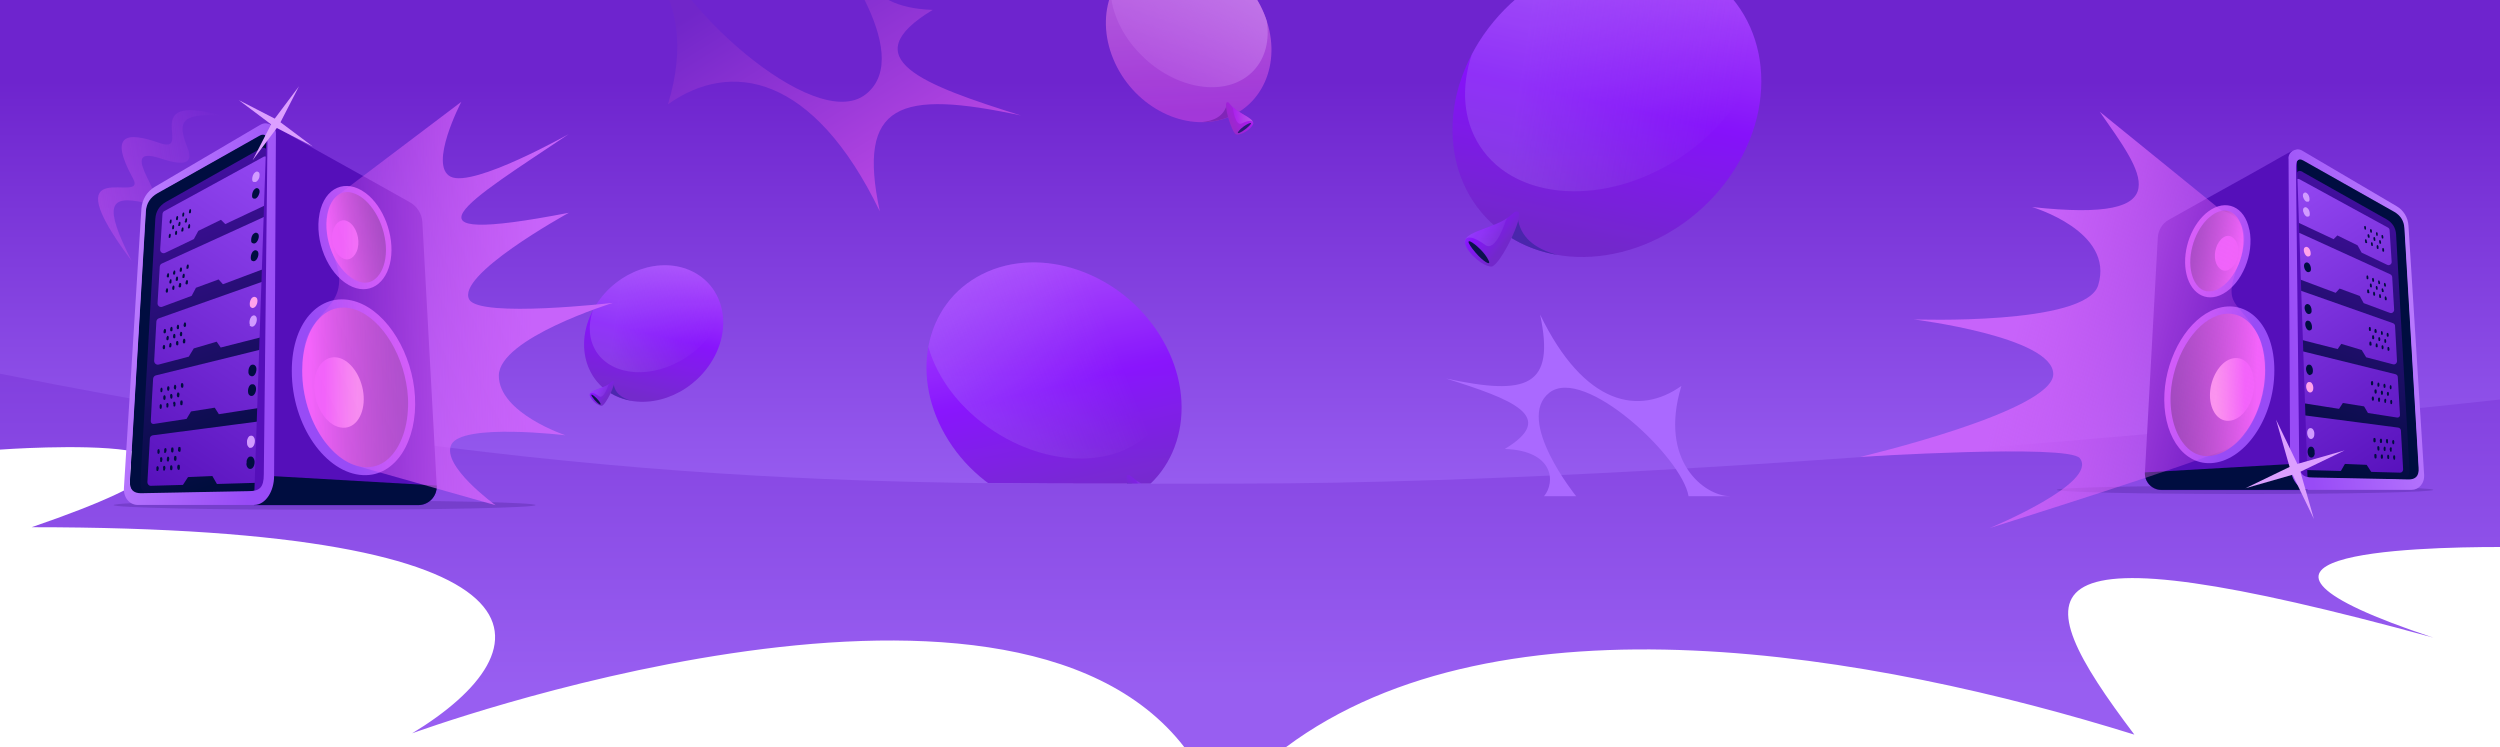 <svg xmlns="http://www.w3.org/2000/svg" xmlns:xlink="http://www.w3.org/1999/xlink" version="1.1" viewBox="0 0 1920 574"><defs><linearGradient id="linear-gradient" x1="954.3" x2="954.3" y1="48" y2="509.4" gradientTransform="translate(0 576) scale(1 -1)" gradientUnits="userSpaceOnUse"><stop offset="0" stop-color="#985ef1"/><stop offset="1" stop-color="#6e24ce"/></linearGradient><linearGradient id="linear-gradient-2" x1="960" x2="960" y1="189.4" y2="513.9" gradientTransform="translate(0 576) scale(1 -1)" gradientUnits="userSpaceOnUse"><stop offset="0" stop-color="#985ef1"/><stop offset="1" stop-color="#6e24ce"/></linearGradient><linearGradient id="linear-gradient-3" x1="-527.6" x2="-551.4" y1="661.5" y2="463.3" gradientTransform="translate(334.7 510.5) rotate(-176.2)" gradientUnits="userSpaceOnUse"><stop offset="0" stop-color="#ffc0f1"/><stop offset="1" stop-color="#c343de"/></linearGradient><linearGradient id="linear-gradient-4" x1="-500.9" x2="-423.9" y1="531.4" y2="343.1" gradientTransform="translate(352.5 355.1) rotate(-167)" gradientUnits="userSpaceOnUse"><stop offset="0" stop-color="#ffc0ff"/><stop offset="1" stop-color="#f382fa" stop-opacity="0"/></linearGradient><linearGradient id="linear-gradient-5" x1="-529.9" x2="-529.4" y1="405" y2="405" gradientTransform="translate(352.5 355.1) rotate(-167)" gradientUnits="userSpaceOnUse"><stop offset="0" stop-color="#8a23a7"/><stop offset="1" stop-color="#cd0fff" stop-opacity="0"/></linearGradient><linearGradient id="linear-gradient-6" x1="-644.4" x2="-610.1" y1="502.6" y2="483.5" gradientTransform="translate(334.6 576) rotate(-180)" gradientUnits="userSpaceOnUse"><stop offset="0" stop-color="#ffc0f1"/><stop offset=".7" stop-color="#cd0fff"/><stop offset="1" stop-color="#b626c9"/></linearGradient><linearGradient id="linear-gradient-7" x1="-421.8" x2="-400.7" y1="145.7" y2="124.4" gradientTransform="translate(563.1 -83.9) rotate(-138.4)" gradientUnits="userSpaceOnUse"><stop offset="0" stop-color="#ffc0f1"/><stop offset="1" stop-color="#cd0fff"/></linearGradient><linearGradient id="linear-gradient-8" x1="6455.6" x2="6412.4" y1="234.1" y2="-125.5" gradientTransform="translate(-5153.6 -609.2) rotate(6) scale(1 -1)" gradientUnits="userSpaceOnUse"><stop offset="0" stop-color="#d893ff"/><stop offset=".7" stop-color="#880fff"/><stop offset="1" stop-color="#7126c9"/></linearGradient><linearGradient id="linear-gradient-9" x1="1170.3" x2="1338.1" y1="529.9" y2="503.4" gradientTransform="translate(0 576) scale(1 -1)" gradientUnits="userSpaceOnUse"><stop offset="0" stop-color="#ae82fa" stop-opacity=".3"/><stop offset="1" stop-color="#ae82fa" stop-opacity="0"/></linearGradient><linearGradient id="linear-gradient-10" x1="6217.5" x2="6218.5" y1="-1272.4" y2="-1272.4" gradientTransform="translate(-5144.7 -765.5) rotate(-3.2) scale(1 -1)" gradientUnits="userSpaceOnUse"><stop offset="0" stop-color="#4523a7"/><stop offset="1" stop-color="#880fff" stop-opacity="0"/></linearGradient><linearGradient id="linear-gradient-11" x1="6292.2" x2="6354.4" y1="392.2" y2="357.5" gradientTransform="translate(-5164.8 -544.7) rotate(9.8) scale(1 -1)" gradientUnits="userSpaceOnUse"><stop offset="0" stop-color="#bac0f1"/><stop offset=".7" stop-color="#880fff"/><stop offset="1" stop-color="#7126c9"/></linearGradient><linearGradient id="linear-gradient-12" x1="1138.1" x2="1166.5" y1="399.5" y2="393.3" gradientTransform="translate(0 576) scale(1 -1)" gradientUnits="userSpaceOnUse"><stop offset="0" stop-color="#ae82fa" stop-opacity=".3"/><stop offset="1" stop-color="#ae82fa" stop-opacity="0"/></linearGradient><linearGradient id="linear-gradient-13" x1="5728.9" x2="5709.4" y1="-156.9" y2="-318.9" gradientTransform="translate(-5153.6 -609.2) rotate(6) scale(1 -1)" gradientUnits="userSpaceOnUse"><stop offset="0" stop-color="#d893ff"/><stop offset=".7" stop-color="#880fff"/><stop offset="1" stop-color="#7126c9"/></linearGradient><linearGradient id="linear-gradient-14" x1="473.3" x2="548.9" y1="335.6" y2="323.7" gradientTransform="translate(0 576) scale(1 -1)" gradientUnits="userSpaceOnUse"><stop offset="0" stop-color="#ae82fa" stop-opacity=".3"/><stop offset="1" stop-color="#ae82fa" stop-opacity="0"/></linearGradient><linearGradient id="linear-gradient-15" x1="5534.2" x2="5534.6" y1="-1366.8" y2="-1366.8" gradientTransform="translate(-5144.7 -765.5) rotate(-3.2) scale(1 -1)" gradientUnits="userSpaceOnUse"><stop offset="0" stop-color="#4523a7"/><stop offset="1" stop-color="#880fff" stop-opacity="0"/></linearGradient><linearGradient id="linear-gradient-16" x1="5666.6" x2="5694.6" y1="140.2" y2="124.5" gradientTransform="translate(-5164.8 -544.7) rotate(9.8) scale(1 -1)" gradientUnits="userSpaceOnUse"><stop offset="0" stop-color="#bac0f1"/><stop offset=".7" stop-color="#880fff"/><stop offset="1" stop-color="#7126c9"/></linearGradient><linearGradient id="linear-gradient-17" x1="458.8" x2="471.6" y1="276.9" y2="274.1" gradientTransform="translate(0 576) scale(1 -1)" gradientUnits="userSpaceOnUse"><stop offset="0" stop-color="#ae82fa" stop-opacity=".3"/><stop offset="1" stop-color="#ae82fa" stop-opacity="0"/></linearGradient><linearGradient id="linear-gradient-18" x1="777.4" x2="582.9" y1="283.9" y2="597.6" gradientTransform="translate(0 576) scale(1 -1)" gradientUnits="userSpaceOnUse"><stop offset="0" stop-color="#f363fa"/><stop offset="1" stop-color="#7126c9"/></linearGradient><linearGradient id="linear-gradient-19" x1="6110.3" x2="6074.6" y1="-63.8" y2="-361" gradientTransform="translate(6832.7 -609.2) rotate(174)" gradientUnits="userSpaceOnUse"><stop offset="0" stop-color="#d893ff"/><stop offset=".7" stop-color="#880fff"/><stop offset="1" stop-color="#7126c9"/></linearGradient><linearGradient id="linear-gradient-20" x1="732.2" x2="855" y1="268.8" y2="315.8" gradientTransform="translate(0 576) scale(1 -1)" gradientUnits="userSpaceOnUse"><stop offset="0" stop-color="#ae82fa" stop-opacity=".3"/><stop offset="1" stop-color="#ae82fa" stop-opacity="0"/></linearGradient><linearGradient id="linear-gradient-21" x1="5859.6" x2="5860.4" y1="-1456" y2="-1456" gradientTransform="translate(6823.7 -765.5) rotate(-176.8)" gradientUnits="userSpaceOnUse"><stop offset="0" stop-color="#4523a7"/><stop offset="1" stop-color="#880fff" stop-opacity="0"/></linearGradient><linearGradient id="linear-gradient-22" x1="5990.8" x2="6042.1" y1="130.8" y2="102.2" gradientTransform="translate(6843.9 -544.7) rotate(170.2)" gradientUnits="userSpaceOnUse"><stop offset="0" stop-color="#bac0f1"/><stop offset=".7" stop-color="#880fff"/><stop offset="1" stop-color="#7126c9"/></linearGradient><linearGradient id="linear-gradient-23" x1="790.3" x2="813.7" y1="199.4" y2="194.2" gradientTransform="translate(1679 576) rotate(-180)" gradientUnits="userSpaceOnUse"><stop offset="0" stop-color="#ae82fa" stop-opacity=".3"/><stop offset="1" stop-color="#ae82fa" stop-opacity="0"/></linearGradient><linearGradient id="linear-gradient-24" x1="740.7" x2="844.2" y1="784.3" y2="784.3" gradientTransform="translate(-542.6 1034.4) rotate(-8.5) scale(1 -1)" gradientUnits="userSpaceOnUse"><stop offset="0" stop-color="#f363fa"/><stop offset="1" stop-color="#f363fa" stop-opacity="0"/></linearGradient><linearGradient id="linear-gradient-25" x1="197.4" x2="99.6" y1="214.8" y2="493.3" gradientTransform="translate(0 576) scale(1 -1)" gradientUnits="userSpaceOnUse"><stop offset="0" stop-color="#000d3d"/><stop offset="1" stop-color="#550fba"/></linearGradient><linearGradient id="linear-gradient-26" x1="207.4" x2="43.6" y1="478.7" y2="235.4" gradientTransform="translate(0 576) scale(1 -1)" gradientUnits="userSpaceOnUse"><stop offset="0" stop-color="#984bf6"/><stop offset="1" stop-color="#550fba"/></linearGradient><linearGradient id="linear-gradient-27" x1="227" x2="63.3" y1="465.4" y2="222.2" gradientTransform="translate(0 576) scale(1 -1)" gradientUnits="userSpaceOnUse"><stop offset="0" stop-color="#984bf6"/><stop offset="1" stop-color="#550fba"/></linearGradient><linearGradient id="linear-gradient-28" x1="247.7" x2="84" y1="451.5" y2="208.3" gradientTransform="translate(0 576) scale(1 -1)" gradientUnits="userSpaceOnUse"><stop offset="0" stop-color="#984bf6"/><stop offset="1" stop-color="#550fba"/></linearGradient><linearGradient id="linear-gradient-29" x1="269.4" x2="105.7" y1="436.9" y2="193.7" gradientTransform="translate(0 576) scale(1 -1)" gradientUnits="userSpaceOnUse"><stop offset="0" stop-color="#984bf6"/><stop offset="1" stop-color="#550fba"/></linearGradient><linearGradient id="linear-gradient-30" x1="292.4" x2="128.6" y1="421.4" y2="178.2" gradientTransform="translate(0 576) scale(1 -1)" gradientUnits="userSpaceOnUse"><stop offset="0" stop-color="#984bf6"/><stop offset="1" stop-color="#550fba"/></linearGradient><linearGradient id="linear-gradient-31" x1="375.3" x2="255.4" y1="306.4" y2="274.2" gradientTransform="translate(0 576) scale(1 -1)" gradientUnits="userSpaceOnUse"><stop offset="0" stop-color="#f363fa"/><stop offset="1" stop-color="#984bf6"/></linearGradient><linearGradient id="linear-gradient-32" x1="386.1" x2="239.1" y1="280.9" y2="277.8" gradientTransform="translate(0 576) scale(1 -1)" gradientUnits="userSpaceOnUse"><stop offset="0" stop-color="#01103d"/><stop offset="1" stop-color="#f363fa"/></linearGradient><linearGradient id="linear-gradient-33" x1="274.6" x2="249.3" y1="274.6" y2="274.6" gradientTransform="translate(0 576) scale(1 -1)" gradientUnits="userSpaceOnUse"><stop offset="0" stop-color="#ffa2eb"/><stop offset="1" stop-color="#f363fa"/></linearGradient><linearGradient id="linear-gradient-34" x1="346.6" x2="226.6" y1="413.3" y2="381.1" gradientTransform="translate(0 576) scale(1 -1)" gradientUnits="userSpaceOnUse"><stop offset="0" stop-color="#f363fa"/><stop offset="1" stop-color="#984bf6"/></linearGradient><linearGradient id="linear-gradient-35" x1="316.2" x2="234.3" y1="432.5" y2="407.2" gradientTransform="translate(-34.4 556.4) rotate(7.9) scale(1 -1)" gradientUnits="userSpaceOnUse"><stop offset="0" stop-color="#01103d"/><stop offset="1" stop-color="#f363fa"/></linearGradient><linearGradient id="linear-gradient-36" x1="221.3" x2="187.5" y1="442.9" y2="432.5" gradientTransform="translate(-99.7 507.3) rotate(21.7) scale(1.2 -1) skewX(-.8)" gradientUnits="userSpaceOnUse"><stop offset="0" stop-color="#ffa2eb"/><stop offset="1" stop-color="#f363fa"/></linearGradient><linearGradient id="linear-gradient-37" x1="410.9" x2="226.6" y1="342" y2="346.1" gradientTransform="translate(0 576) scale(1 -1)" gradientUnits="userSpaceOnUse"><stop offset="0" stop-color="#c763fa"/><stop offset="1" stop-color="#f363fa" stop-opacity=".1"/></linearGradient><linearGradient id="linear-gradient-38" x1="214.1" x2="89.6" y1="324" y2="346.4" gradientTransform="translate(0 576) scale(1 -1)" gradientUnits="userSpaceOnUse"><stop offset="0" stop-color="#984bf6"/><stop offset="1" stop-color="#bd7fff"/></linearGradient><linearGradient id="linear-gradient-39" x1="1273.2" x2="1185.9" y1="223.6" y2="472.1" gradientTransform="translate(3043.7 576) rotate(-180)" gradientUnits="userSpaceOnUse"><stop offset="0" stop-color="#000d3d"/><stop offset="1" stop-color="#550fba"/></linearGradient><linearGradient id="linear-gradient-40" x1="1282.1" x2="1136" y1="459" y2="242" gradientTransform="translate(3043.7 576) rotate(-180)" gradientUnits="userSpaceOnUse"><stop offset="0" stop-color="#984bf6"/><stop offset="1" stop-color="#550fba"/></linearGradient><linearGradient id="linear-gradient-41" x1="1299.6" x2="1153.6" y1="447.2" y2="230.2" gradientTransform="translate(3043.7 576) rotate(-180)" gradientUnits="userSpaceOnUse"><stop offset="0" stop-color="#984bf6"/><stop offset="1" stop-color="#550fba"/></linearGradient><linearGradient id="linear-gradient-42" x1="1318.1" x2="1172" y1="434.7" y2="217.7" gradientTransform="translate(3043.7 576) rotate(-180)" gradientUnits="userSpaceOnUse"><stop offset="0" stop-color="#984bf6"/><stop offset="1" stop-color="#550fba"/></linearGradient><linearGradient id="linear-gradient-43" x1="1337.5" x2="1191.4" y1="421.7" y2="204.7" gradientTransform="translate(3043.7 576) rotate(-180)" gradientUnits="userSpaceOnUse"><stop offset="0" stop-color="#984bf6"/><stop offset="1" stop-color="#550fba"/></linearGradient><linearGradient id="linear-gradient-44" x1="1357.9" x2="1211.8" y1="408" y2="190.9" gradientTransform="translate(3043.7 576) rotate(-180)" gradientUnits="userSpaceOnUse"><stop offset="0" stop-color="#984bf6"/><stop offset="1" stop-color="#550fba"/></linearGradient><linearGradient id="linear-gradient-45" x1="1431.9" x2="1324.9" y1="305.3" y2="276.6" gradientTransform="translate(3043.7 576) rotate(-180)" gradientUnits="userSpaceOnUse"><stop offset="0" stop-color="#f363fa"/><stop offset="1" stop-color="#984bf6"/></linearGradient><linearGradient id="linear-gradient-46" x1="1441.5" x2="1310.4" y1="282.5" y2="279.8" gradientTransform="translate(3043.7 576) rotate(-180)" gradientUnits="userSpaceOnUse"><stop offset="0" stop-color="#01103d"/><stop offset="1" stop-color="#f363fa"/></linearGradient><linearGradient id="linear-gradient-47" x1="1342.1" x2="1319.5" y1="276.9" y2="276.9" gradientTransform="translate(3043.7 576) rotate(-180)" gradientUnits="userSpaceOnUse"><stop offset="0" stop-color="#ffa2eb"/><stop offset="1" stop-color="#f363fa"/></linearGradient><linearGradient id="linear-gradient-48" x1="1406.3" x2="1299.3" y1="400.7" y2="372" gradientTransform="translate(3043.7 576) rotate(-180)" gradientUnits="userSpaceOnUse"><stop offset="0" stop-color="#f363fa"/><stop offset="1" stop-color="#984bf6"/></linearGradient><linearGradient id="linear-gradient-49" x1="1368.2" x2="1295.2" y1="567.5" y2="544.9" gradientTransform="translate(3078.1 556.4) rotate(172.1)" gradientUnits="userSpaceOnUse"><stop offset="0" stop-color="#01103d"/><stop offset="1" stop-color="#f363fa"/></linearGradient><linearGradient id="linear-gradient-50" x1="1082" x2="1051.8" y1="826.6" y2="817.4" gradientTransform="translate(3143.4 507.3) rotate(158.3) scale(1.2 1) skewX(-.8)" gradientUnits="userSpaceOnUse"><stop offset="0" stop-color="#ffa2eb"/><stop offset="1" stop-color="#f363fa"/></linearGradient><linearGradient id="linear-gradient-51" x1="1288.1" x2="1177" y1="321" y2="341" gradientTransform="translate(3043.7 576) rotate(-180)" gradientUnits="userSpaceOnUse"><stop offset="0" stop-color="#984bf6"/><stop offset="1" stop-color="#bd7fff"/></linearGradient><linearGradient id="linear-gradient-52" x1="1550" x2="1734.7" y1="335.4" y2="288.9" gradientTransform="translate(0 576) scale(1 -1)" gradientUnits="userSpaceOnUse"><stop offset="0" stop-color="#c763fa"/><stop offset="1" stop-color="#f363fa" stop-opacity=".1"/></linearGradient><clipPath id="clippath"><path d="M909.7,574c-137.2-178.2-593.2-10.8-593.2-10.8,106.2-64.5,122-158.3-292.2-158.3C251.7,326.9,0,345.3,0,345.3V0h1920.1v420.1c-67.9,0-245.7,5.1-51.3,69.6-321.4-88.1-317-41.1-229.6,74.5-199.7-62.2-487-113.3-651.7,9.7h-77.8,0Z" class="cls-1"/></clipPath><clipPath id="clippath-1"><path d="M0,287c459.5,91.6,695.7,84.4,951.2,84.4,391.4,0,968.9-64.6,968.9-64.6V0H0v287Z" class="cls-1"/></clipPath><style>.cls-1{fill:none}.cls-2{fill:#4523a7}.cls-13{fill:#000d3d}.cls-15{fill:#550fba}.cls-16{fill:#dc9fff}.cls-18{fill:#260966;opacity:.2;isolation:isolate}.cls-63{opacity:.9}.cls-65{fill:#d19bff}.cls-66{fill:#000d40}.cls-67{fill:#ffa2eb}</style></defs><g><g id="old_spring_version"><rect width="1920" height="574" fill="#fff"/><g clip-path="url(#clippath)"><g><path fill="url(#linear-gradient)" d="M-26.1-9.2h1961v583.2H-26.1V-9.2Z"/><path fill="url(#linear-gradient-2)" d="M0,287c459.5,91.6,695.7,84.4,951.2,84.4,391.4,0,968.9-64.6,968.9-64.6V0H0v287Z"/><g opacity=".6"><path fill="url(#linear-gradient-3)" d="M855,45.3c14.5,35.1,52.2,55.8,84.1,46.2,32-9.6,46.2-45.9,31.7-81-14.5-35.1-52.2-55.8-84.1-46.2-32,9.6-46.2,45.9-31.7,81Z"/><path fill="url(#linear-gradient-4)" d="M878.8,44.5c-15.2-14.1-24-31.8-25.7-48.2,5.6-15.2,17.2-27.1,33.6-32,32-9.6,69.6,11.1,84.1,46.2.8,1.9,1.5,3.8,2.1,5.8,2.2,14.4-.9,28-10,37.8-19,20.4-56.6,16.1-84.1-9.5h0Z"/><path fill="url(#linear-gradient-5)" d="M960,79.2c-.2.2-.5.4-.7.7.2-.2.5-.4.7-.7Z"/><path fill="#8a23a7" d="M942,81.2s7.9,5.7.6,9.1c-1.1.4-2.3.8-3.5,1.2-5.4,1.6-10.9,2.4-16.5,2.3,10.3-.9,17-4.9,19.4-12.7Z"/><path fill="url(#linear-gradient-6)" d="M962.2,95.6c1.9-3.8-7.8-7.3-13.6-11.7-4.2-3.1-4.3-5.6-6.1-5.4-3.5.4,3.5,24,7,24.8,3,.7,10.4-3.1,12.8-7.7Z"/><path fill="url(#linear-gradient-7)" d="M946.5,82.1c.4.3,1.6,1.4,2.1,1.8,5.8,4.3,15.5,7.9,13.6,11.7,1.1-3.8-3.6-3.3-8.5-.8-5,2.5-6.8-11.4-6.8-11.4l-.4-1.3h0Z"/><path d="M957.9,95.4c3.7-2,4.3-.9-.9,3.4-3.9,3.2-7.4,4.5-6.1,2.5,2.2-3.4,7-5.9,7-5.9Z" class="cls-13"/></g><g class="cls-63"><path fill="url(#linear-gradient-8)" d="M1332.2,130c-36.8,58.3-110.5,83.6-164.7,56.5s-68.3-96.3-31.5-154.5c36.8-58.3,110.5-83.6,164.7-56.5,54.2,27.1,68.3,96.3,31.5,154.5Z"/><path fill="url(#linear-gradient-9)" d="M1289.9,121.3c31.4-20.6,52.8-49.4,60.9-78.2-5.3-28.8-22.4-53.8-50.2-67.6-54.2-27.1-127.9-1.8-164.7,56.5-2,3.2-3.8,6.4-5.5,9.7-8.4,25-7,50.4,6.3,70.7,27.6,42.2,96.2,46.3,153.2,9h0Z"/><path fill="url(#linear-gradient-10)" d="M1133.9,158.2c.3.5.7.9,1,1.4-.4-.4-.7-.9-1-1.4Z"/><path d="M1165.6,167.2s-15.8,7.8-3.9,16.1c1.9,1.1,3.8,2.2,5.8,3.2,9.1,4.6,18.8,7.6,28.8,9.3-18.1-4.8-28.8-14-30.7-28.6h0Z" class="cls-2"/><path fill="url(#linear-gradient-11)" d="M1125.1,186.8c-2.2-7.3,16.2-10.7,27.9-16.6,8.5-4.3,9.5-8.6,12.6-7.7,6.1,1.8-13.7,41.8-20.1,42.2-5.5.3-17.7-8.8-20.4-17.8h0Z"/><path fill="url(#linear-gradient-12)" d="M1157.3,167.6c-.8.5-3.3,2.1-4.3,2.6-11.7,5.9-30.2,9.3-27.9,16.6-.8-7.1,7.4-4.8,15.5,1.3,8.1,6,15.7-18.3,15.7-18.3l1.1-2.2h0Z"/><path d="M1132.8,187.8c-6-4.7-7.4-3,.5,6.3,5.9,6.9,11.9,10.3,10.1,6.3-2.9-6.7-10.6-12.6-10.6-12.6h0Z" class="cls-13"/></g><g class="cls-63"><path fill="url(#linear-gradient-13)" d="M546.2,278.2c-16.6,26.3-49.8,37.7-74.2,25.5-24.4-12.2-30.8-43.4-14.2-69.6s49.8-37.7,74.2-25.5c24.4,12.2,30.8,43.4,14.2,69.6h0Z"/><path fill="url(#linear-gradient-14)" d="M527.2,274.3c14.2-9.3,23.8-22.3,27.4-35.2-2.4-13-10.1-24.2-22.6-30.5-24.4-12.2-57.6-.8-74.2,25.5-.9,1.4-1.7,2.9-2.5,4.4-3.8,11.3-3.1,22.7,2.8,31.8,12.5,19,43.4,20.9,69,4.1Z"/><path fill="url(#linear-gradient-15)" d="M456.9,290.9c.1.2.3.4.5.6-.2-.2-.3-.4-.5-.6Z"/><path d="M471.2,294.9s-7.1,3.5-1.7,7.3c.9.5,1.7,1,2.6,1.4,4.1,2,8.5,3.4,13,4.2-8.1-2.1-13-6.3-13.8-12.9Z" class="cls-2"/><path fill="url(#linear-gradient-16)" d="M452.9,303.7c-1-3.3,7.3-4.8,12.6-7.5,3.8-1.9,4.3-3.9,5.7-3.5,2.7.8-6.2,18.8-9.1,19-2.5.1-8-4-9.2-8h0Z"/><path fill="url(#linear-gradient-17)" d="M467.5,295.1c-.4.2-1.5.9-1.9,1.1-5.3,2.7-13.6,4.2-12.6,7.5-.3-3.2,3.3-2.1,7,.6,3.6,2.7,7.1-8.2,7.1-8.2l.5-1h0Z"/><path d="M456.4,304.2c-2.7-2.1-3.4-1.4.2,2.9,2.7,3.1,5.3,4.7,4.6,2.9-1.3-3-4.8-5.7-4.8-5.7h0Z" class="cls-13"/></g><path fill="url(#linear-gradient-18)" d="M457.5-46.8c27.7,0,82.2,39.1,55.5,126.9,48.3-34.3,111.7-23.2,162.7,82.2-17.8-83.2,15-93.6,108.4-73.6-76-23.8-129.4-43.9-67.8-81.1-56.5-1.9-58.5-38.2-45.2-54.4h-37s70.9,87.8,30.8,119.2c-40,31.5-153-74.4-160.2-119.2h-47.2Z"/><path fill="#aa69ff" d="M1328.3,381c-18.5,0-54.8-26.1-37-84.6-32.2,22.9-74.5,15.5-108.5-54.8,11.8,55.5-10,62.5-72.3,49.1,50.7,15.9,86.3,29.3,45.2,54.1,37.7,1.3,39.1,25.5,30.1,36.3h24.7s-47.3-58.5-20.6-79.5,102.1,49.6,106.9,79.5h31.5Z"/><g clip-path="url(#clippath-1)"><g class="cls-63"><path fill="url(#linear-gradient-19)" d="M728.4,338.2c30.4,48.2,91.3,69.1,136.1,46.7s56.4-79.5,26.1-127.7-91.3-69.1-136.1-46.7c-44.8,22.4-56.4,79.5-26.1,127.7h0Z"/><path fill="url(#linear-gradient-20)" d="M763.3,331.1c-26-17-43.6-40.8-50.3-64.7,4.4-23.8,18.5-44.4,41.5-55.9,44.8-22.4,105.7-1.5,136.1,46.7,1.7,2.6,3.1,5.3,4.5,8,6.9,20.7,5.8,41.6-5.2,58.4-22.8,34.9-79.5,38.3-126.6,7.5h0Z"/><path fill="url(#linear-gradient-21)" d="M892.2,361.5c-.3.4-.5.8-.8,1.2.3-.4.6-.8.8-1.2Z"/><path d="M866.1,369s13.1,6.5,3.2,13.3c-1.6.9-3.2,1.8-4.8,2.6-7.5,3.8-15.5,6.3-23.8,7.7,14.9-3.9,23.8-11.5,25.4-23.7h0Z" class="cls-2"/><path fill="url(#linear-gradient-22)" d="M899.5,385.1c1.8-6.1-13.4-8.9-23.1-13.8-7-3.6-7.8-7.1-10.4-6.4-5,1.5,11.3,34.5,16.6,34.8,4.5.2,14.6-7.3,16.9-14.7h0Z"/><path fill="url(#linear-gradient-23)" d="M872.9,369.2c.7.4,2.7,1.7,3.5,2.1,9.7,4.9,25,7.7,23.1,13.8.6-5.9-6.1-3.9-12.8,1.1s-13-15.1-13-15.1l-.9-1.8h0Z"/><path d="M893.1,386c4.9-3.9,6.2-2.5-.4,5.2-4.9,5.7-9.8,8.5-8.4,5.2,2.4-5.5,8.8-10.5,8.8-10.5h0Z" class="cls-13"/></g></g></g></g><ellipse cx="249.3" cy="387.9" class="cls-18" rx="162" ry="3.6"/><path d="M101.1,200.4c-21.7-42.9-17.4-50.9,10-44.7s-26.5-46.8,12.3-34c21.9,7.3,24.5,1.6,20.5-8.5-7.2-18.1-6.5-27,26.4-24.3-65.9-18.7-20.6,30.3-47.8,20.9-25.2-8.8-39.2-7.2-20.3,27.4,11.6,21.2-65.2-22.6-1,63.3h0Z" style="isolation:isolate" fill="url(#linear-gradient-24)" opacity=".3"/><path d="M100,369.9c3.3-56.9,6.7-113.7,10.1-170.6.7-11.3,1.3-22.6,2-33.9.2-3.9.1-8.1,2.2-11.6,3.2-5.4,11.5-8.1,16.7-11.1,15.6-8.9,31.2-17.7,46.8-26.6,5.7-3.2,11.4-6.5,17.1-9.7,1.6-.9,4.2-3,6.2-3.1,4.3,0,4.3,4.2,4.4,7.4.4,23-.5,46-.7,69-.6,61.1-1,122.1-1.8,183.1,0,4.5,0,10.1-4.1,13.1-1.9,1.5-3.7,1.3-5.9,1.4-6,.3-12,.2-18,.2l-53.2.8c-4.8,0-16.5,2.8-20.1-1.5-1.5-1.8-1.6-5-1.5-7.1h0Z" class="cls-66"/><path d="M112.4,160.3c-3.3,56.9-6.7,113.7-10.1,170.6-.7,11.3-1.3,22.6-2,33.9-.2,3.6-1.3,8.9,1,12,3.3,4.5,14.5,1.9,19.1,1.8l53.7-.8c6,0,12.1-.1,18.1-.2,2.4,0,4.3.1,6.3-1.3,4-2.9,4.2-8.4,4.2-12.9.4-24,.5-48.1.7-72.1.6-60,2.3-120.1,1.8-180.1,0-3.2,0-7.7-4.2-7.7-1.9,0-4.2,1.9-5.7,2.7-5.7,3.2-11.4,6.5-17.1,9.7-15.4,8.8-30.9,17.6-46.3,26.3-5.3,3-14,5.9-17.5,11.3-1.3,2-2,4.4-2.1,6.8h0Z" class="cls-66"/><path d="M199,104.5l-78.2,44.1c-5.4,3.2-8.3,7.8-8.8,14l-12.2,206.4c-.6,7.4,3.1,9.9,8.4,9.9l82.8-1.6c8.2,0,11.6-2.7,11.6-12.9l2.8-254.1c0-5.5-1.7-8.6-6.4-5.8h0Z" class="cls-66"/><path fill="url(#linear-gradient-25)" d="M199.6,114.4l-72.2,40.7c-5,2.9-7.7,7.2-8.1,12.9l-11.4,201.7c-.6,6.8,2.8,9.2,7.7,9.2l76.5-1.5c7.6,0,10.7-2.5,10.7-12l2.7-245.7c0-5.1-1.6-7.9-5.9-5.3h0Z"/><path fill="url(#linear-gradient-26)" d="M202.3,120.5l-76.1,41.6c-.8.4-1.3,1.3-1.4,2.2l-1.8,27.3c-.1,2.1,2,3.5,3.8,2.6l22.1-10.6,3.4-6.3,17.4-8.5,3.3,3.3,31.2-14.7c.9-.4,1.5-1.4,1.6-2.4l.4-32.1c0-2.1-2.2-3.4-4-2.4h0Z"/><path d="M199.3,135.8c-.5,2-1.9,3.9-3.3,4-.3,0-.6,0-.9-.1-.1,0-.2,0-.4,0-.7-.2-1.1-.9-1-2.4,0-1.4.7-3.8,2-4.7.8-.9,1.8-1.2,2.9-.4.7.6.9,1.6.7,2.8,0,.3,0,.6-.2.9h0Z" class="cls-65"/><path d="M193.6,150c0-1.5.7-3.8,2.1-4.8.8-.8,1.8-1.1,2.9-.2.7.6.9,1.7.7,2.8,0,.3,0,.5-.2.8-.5,2-1.9,3.9-3.3,4-.3,0-.6,0-.9-.1-.2,0-.4,0-.5-.2-.6-.3-.9-1-.8-2.4h0ZM132.2,174.9h0c0-.2,0-.3,0-.4h0c0-.2,0-.3.1-.5.3-1.1.6-1.3.9-1.1h0s0,0,0,0h.3c0,0,.1.2.1.2.2.5.2,1,.1,1.5,0,0,0,.1,0,.2,0,.8-.3,1.4-1,1.3h-.3c0,0-.1-.2-.1-.2,0,0,0-.2-.1-.2,0,0,0,0,0-.1,0-.2,0-.3,0-.5h0ZM134.4,179.3h0c0-.2,0-.3,0-.4h0c0-.1,0-.3.1-.4.3-1.2.6-1.4,1-1.2h0s0,0,0,0h.3c0,0,.1.2.1.2.2.5.2.9.1,1.3,0,.1,0,.2,0,.3,0,.8-.2,1.4-1,1.3h-.3c0,0-.1-.2-.1-.2,0,0,0-.2-.1-.2,0,0,0,0,0-.1,0-.2,0-.3,0-.5h0ZM137.1,172.4h0c0-.2,0-.4,0-.5h0c0-.1,0-.2,0-.3.3-1.2.7-1.5,1-1.2,0,0,0,0,0,0,0,0,0,0,0,0h.3c0,0,.1.2.1.2.2.6.2,1.1,0,1.6,0,.8-.2,1.5-1.1,1.3h-.4c0,0-.1-.2-.1-.2,0,0,0-.2-.1-.2,0,0,0,0,0-.1,0-.2,0-.3,0-.5h0ZM139.4,176.8h0c0-.2,0-.4,0-.5h0c0-.1,0-.2,0-.3.3-1.3.7-1.5,1-1.3,0,0,0,0,0,0s0,0,0,0h.3c0,0,.1.2.1.2.2.6.2,1.1.1,1.6,0,0,0,0,0,0,0,.8-.2,1.5-1.1,1.3h-.4c0,0-.1-.2-.1-.2,0,0-.1-.2-.1-.2,0,0,0,0,0-.1,0-.2,0-.3,0-.5h0ZM142.2,169.8h0c0-.2,0-.3,0-.5,0-.1,0-.2,0-.3.3-1.3.7-1.6,1-1.3,0,0,0,0,0,0,0,0,0,0,0,0h.3c0,0,.1.2.1.2.2.6.2,1.1,0,1.6,0,.8-.2,1.6-1.1,1.4h-.4c0,0-.1-.2-.1-.2,0,0-.1-.2-.1-.2,0,0,0,0,0-.1,0-.2,0-.3,0-.5h0ZM144.5,174.3h0c0-.2,0-.4,0-.5,0,0,0-.2,0-.2.3-1.4.7-1.6,1-1.4,0,0,0,0,0,0,0,0,0,0,0,0h.3c0,0,.1.2.1.2.2.6.2,1.1.1,1.6,0,.8-.2,1.6-1.1,1.4h-.4c0,0-.1-.2-.1-.2,0,0-.1-.2-.1-.2,0,0,0,0,0-.1,0-.2,0-.3,0-.5h0ZM129.6,182.2c0-.2,0-.3,0-.5v-.2c0,0,0-.2,0-.3h0c0-.2,0-.4.1-.5.3-1.1.6-1.3.9-1.1h0s0,0,0,0h.3c0,0,.1.2.1.2.2.4.2.9.1,1.3,0,.1,0,.3-.1.4,0,.8-.3,1.4-1,1.2h-.3c0,0-.1-.2-.1-.2,0,0,0-.2-.1-.2,0,0,0,0,0-.1h0ZM135.7,169h-.3c0,0-.1-.2-.1-.2,0,0,0-.2-.1-.2,0,0,0,0,0-.1,0-.2,0-.3,0-.5h0c0-.2,0-.3,0-.4,0-.1,0-.2.1-.4.3-1.2.6-1.4,1-1.2h0s0,0,0,0h.3c0,0,.1.2.1.2.2.6.2,1.1,0,1.6,0,.8-.2,1.5-1,1.3h0ZM145.7,163.8h-.4c0,0-.1-.2-.1-.2,0,0-.1-.2-.1-.2,0,0,0,0,0-.1,0-.2,0-.3,0-.5h0c0-.3,0-.5.1-.7.3-1.4.7-1.7,1-1.4,0,0,0,0,0,0,0,0,0,0,0,0h.3s.1.1.1.1c.2.6.2,1.1.1,1.6,0,.8-.2,1.6-1.1,1.4h0ZM130.8,171.6h-.3c0,0-.1-.2-.1-.2,0,0,0-.2-.1-.2,0,0,0,0,0-.1,0-.2,0-.3,0-.5h0c0-.2,0-.3,0-.4h0c0-.2,0-.4.1-.5.3-1,.6-1.3.9-1.1h0s0,0,0,0h.3c0,0,.1.2.1.2.2.6.2,1.1,0,1.6h0c0,.8-.3,1.4-1,1.3h0ZM140.6,166.4h-.4c0,0-.1-.2-.1-.2,0,0,0-.2-.1-.2,0,0,0,0,0-.1,0-.2,0-.3,0-.5h0c0-.2,0-.3,0-.5,0-.1,0-.2,0-.3.3-1.3.7-1.6,1-1.3,0,0,0,0,0,0s0,0,0,0h.3s.1.1.1.1c.2.6.2,1.1,0,1.6,0,.8-.2,1.5-1.1,1.4h0Z" class="cls-66"/><path fill="url(#linear-gradient-27)" d="M201.9,167l-77.6,35.4c-.9.4-1.5,1.3-1.6,2.3l-1.7,28.2c-.1,1.9,1.8,3.4,3.6,2.7l22.6-8.4,3.3-6.2,17.4-6.4,3.3,3.7,32.2-12.1c1-.4,1.7-1.4,1.8-2.5l.4-34.3c0-2-2-3.3-3.8-2.5h0Z"/><path d="M193,199.7c-.2-.3-.4-.8-.4-1.5v-.3c0-.1,0-.3,0-.4,0-1.5.8-4,2.2-4.8.8-.7,1.8-.8,2.9.1,2,1.8-.1,7.8-2.8,7.8-.4,0-.7,0-1-.2-.4,0-.7-.3-.9-.6h0ZM195.2,187c-.4,0-.7,0-1-.2-.3,0-.6-.2-.9-.5-.2-.3-.4-.6-.4-1.1h0c0-.1,0-.2,0-.3v-.4c0-.1,0-.3,0-.4,0-1.5.7-4,2.2-4.8.8-.7,1.8-.9,2.9,0,2,1.7-.2,7.7-2.8,7.7h0ZM127.3,223.4h0c0-.4,0-.7.2-.9.3-1.1.6-1.3.9-1,0,0,0,0,0,0h.4c.3.7.4,1.4.2,2,0,.8-.3,1.4-1,1.2h-.2s-.2-.1-.2-.1c-.2-.2-.3-.4-.3-.7,0-.1,0-.2,0-.4h0ZM130.1,216.5h0c0-.4,0-.6.2-.9.3-1.1.6-1.4.9-1.1h0s0,0,0,0h0s.2,0,.2,0h.1c0,0,.1.2.1.2.2.6.2,1.1.1,1.6,0,0,0,.1,0,.2,0,.8-.3,1.4-1,1.2h-.2s-.1,0-.1,0c-.2-.2-.3-.4-.3-.7,0-.1,0-.2,0-.4h0ZM132.2,221.4h0c0-.4,0-.6.2-.9.3-1.2.6-1.4.9-1.1,0,0,0,0,0,0h.4c.4.7.4,1.4.2,2,0,.8-.2,1.4-.9,1.2h0s0,0,0,0h-.2s-.2-.1-.2-.1c-.2-.2-.3-.4-.3-.7,0-.1,0-.2,0-.4h0ZM135,214.5h0c0-.3,0-.6.1-.8.3-1.2.6-1.5,1-1.2,0,0,0,0,0,0h.4c0,0,.1.2.1.2.2.6.2,1.1.1,1.6,0,0,0,0,0,.1,0,.8-.2,1.4-1,1.3,0,0,0,0-.1,0h-.2s-.2,0-.2,0h-.1c0-.2-.1-.3-.1-.4,0,0,0,0,0-.1,0-.2,0-.4,0-.6h0ZM137.3,219.4h0c0-.3,0-.6.1-.8.3-1.3.7-1.5,1-1.2,0,0,0,0,.1,0h.4c.4.7.4,1.4.2,2,0,.8-.2,1.4-1,1.3,0,0-.1,0-.2,0h-.2s-.2-.1-.2-.1c-.2-.2-.3-.4-.4-.7,0-.1,0-.2,0-.4h0ZM140.1,212.4h0c0-.3,0-.5.1-.8.3-1.3.7-1.6,1-1.3h0s0,0,0,0h.4c0,0,.1.2.1.2.2.6.3,1.1.1,1.6,0,0,0,0,0,.1,0,.8-.2,1.4-1,1.3,0,0,0,0-.1,0s-.2,0-.2,0h-.2c0,0-.1-.2-.1-.2,0,0-.1-.2-.1-.3,0,0,0,0,0-.1,0-.2,0-.4,0-.6h0ZM142.5,217.3h0c0-.3,0-.5.1-.7.3-1.4.7-1.6,1-1.4s0,0,.1,0h.4c0,0,.1.2.1.2.2.6.3,1.1.1,1.7,0,0,0,0,0,0,0,.8-.2,1.5-1,1.3,0,0-.1,0-.2,0h-.1s-.2-.1-.2-.1c-.2-.2-.3-.4-.4-.7,0-.1,0-.2,0-.4h0ZM133.5,210.8h-.2s-.2,0-.2,0h-.1c0-.2,0-.3-.1-.4,0,0,0,0,0-.1,0-.2,0-.4,0-.5h0c0-.4,0-.6.2-.9.3-1.1.6-1.4.9-1.1h0s0,0,0,0h0s.2,0,.2,0h.2c0,0,.1.2.1.2.2.6.2,1.1.1,1.6,0,0,0,0,0,.1,0,.8-.3,1.4-1,1.2h0ZM143.9,206.5c0,0-.1,0-.2,0h-.3c0,0-.1-.2-.1-.2,0,0-.1-.2-.1-.3,0,0,0,0,0-.1,0-.2,0-.4,0-.6h0c0-.3,0-.5.1-.7.3-1.4.7-1.6,1-1.4h0s0,0,0,0h.4c0,0,.1.2.1.2.2.6.3,1.1.1,1.6,0,0,0,0,0,0,0,.8-.2,1.5-1,1.4h0ZM128.6,212.9h-.2s-.1,0-.1,0h-.1c0-.2,0-.3-.1-.4,0,0,0,0,0-.1,0-.2,0-.4,0-.5h0c0-.4,0-.6.2-.9.3-1.1.6-1.3.9-1.1h.1s.2,0,.2,0h.1c0,0,.1.2.1.2.2.6.2,1.1.1,1.6,0,0,0,.1,0,.2,0,.8-.3,1.4-1,1.2h0ZM138.7,208.7s0,0-.1,0h-.4c0,0-.1-.2-.1-.2,0,0-.1-.2-.1-.3,0,0,0,0,0-.1,0-.2,0-.4,0-.6h0c0-.3,0-.5.1-.8.3-1.3.7-1.5,1-1.2h0s0,0,0,0h0s.2,0,.2,0h.2c0,0,.1.2.1.2.2.6.3,1.1.1,1.6,0,0,0,0,0,.1,0,.8-.2,1.4-1,1.3h0Z" class="cls-66"/><path fill="url(#linear-gradient-28)" d="M201.4,216.4l-79.5,28.1c-1,.4-1.7,1.3-1.8,2.4l-1.7,30.3c0,1.8,1.6,3.2,3.4,2.8l23.2-6.1,3.8-6.3,17.6-5.2,3.1,4.5,33-8.4c1.2-.3,2-1.4,2-2.6l.5-36.9c0-1.9-1.8-3.2-3.6-2.6h0Z"/><path d="M192,249.7c-.3-.5-.4-1.3-.4-2.3h0c0-1.6.8-4.2,2.4-4.9,0,0,0,0,0,0,.6-.4,1.3-.4,2,0h.1c0,0,0,.1,0,.1,0,0,0,0,0,0,.1.1.3.2.4.4,1.9,1.9,0,8-2.9,7.9-.4,0-.7-.1-1-.3-.4-.1-.7-.4-1-.9h0Z" class="cls-65"/><path d="M194.2,236.6c-.4,0-.7-.1-1-.3-.4-.1-.7-.4-1-.8-.3-.5-.4-1.2-.4-2.3,0-1.5.8-4.2,2.4-4.9h0c.8-.5,1.8-.5,2.8.4,1.9,1.9,0,7.9-2.9,7.8h0Z" class="cls-67"/><path d="M124.9,267h0c0-.1,0-.2,0-.3,0,0,0-.1,0-.1h0c0-.2,0-.4.2-.6.3-1.1.6-1.3.9-1,.2,0,.3,0,.4,0h.1c.3.7.4,1.2.3,1.8,0,.1,0,.2-.1.3,0,.7-.3,1.3-.9,1.1,0,0-.1,0-.2,0h-.1s-.2-.1-.2-.1c-.2-.2-.3-.5-.3-.8,0-.1,0-.2,0-.3h0ZM127.8,260.1c0,0,0-.2,0-.3,0,0,0-.1,0-.2h0c0-.2,0-.4.2-.6.3-1.1.6-1.3.9-1,.2,0,.3,0,.4,0h0c.3.6.4,1.2.3,1.8,0,.1,0,.2-.1.3,0,.7-.3,1.3-.9,1.2,0,0-.1,0-.2,0h-.1s-.2-.1-.2-.1c-.2-.2-.3-.5-.3-.8,0-.1,0-.2,0-.3h0ZM130,265.5h0c0-.1,0-.2,0-.3,0,0,0-.1,0-.2h0c0-.2,0-.4.1-.5.3-1.1.6-1.3.9-1.1.2,0,.4,0,.4.1h0c.3.6.4,1.2.3,1.8,0,.1,0,.2-.1.3,0,.7-.3,1.3-.9,1.2,0,0-.2,0-.3,0h0s-.2-.1-.2-.1c-.2-.2-.3-.5-.3-.8,0-.1,0-.2,0-.3h0ZM132.9,258.5h0c0,0,0-.2,0-.2,0,0,0-.1,0-.2,0-.2,0-.3.1-.5.3-1.2.6-1.4,1-1.1.2,0,.4,0,.4,0h0c.3.6.4,1.2.3,1.8,0,.1,0,.2,0,.3,0,.8-.2,1.4-.9,1.2,0,0-.2,0-.2,0h-.1s-.2-.1-.2-.1c-.2-.2-.3-.5-.4-.8,0-.1,0-.2,0-.4h0ZM138.1,256.9c0,0,0-.1,0-.2,0-.2,0-.4.1-.6.3-1.3.6-1.5,1-1.2.2,0,.4,0,.5.1s0,0,0,0c0,0,.1.2.1.3.2.5.2,1,.1,1.4,0,0,0,.2,0,.2,0,.8-.2,1.4-.9,1.3-.1,0-.2,0-.3,0h-.2c-.2-.3-.3-.6-.4-.9,0-.1,0-.2,0-.4h0ZM135.1,263.7c0,0,0-.1,0-.2,0-.1,0-.3.1-.4.3-1.2.6-1.4,1-1.2.2,0,.4,0,.5.1h0s0,0,0,0c0,0,0,.1.1.2.2.5.3,1,.2,1.5,0,.1,0,.2,0,.3,0,.8-.2,1.4-.9,1.2,0,0-.2,0-.3,0h0s-.2-.1-.2-.1c-.2-.2-.3-.5-.4-.8,0-.1,0-.2,0-.4h0c0-.1,0-.2,0-.2h0ZM131.5,254.4c0,0-.1,0-.2,0h-.1s-.2-.1-.2-.1c-.2-.2-.3-.5-.3-.8,0-.1,0-.2,0-.4h0c0,0,0-.2,0-.2,0,0,0-.1,0-.2,0-.2,0-.3.1-.5.3-1.1.6-1.4.9-1.1.1,0,.3,0,.4,0h.1c.3.7.4,1.2.3,1.8,0,.1,0,.2,0,.3,0,.7-.2,1.4-.9,1.2h0ZM140.4,262.3h0c0,0,0-.1,0-.2,0-.2,0-.4.1-.6.3-1.3.7-1.6,1-1.3.4-.1.6.1.7.5.2.5.2,1,.1,1.4,0,0,0,.2,0,.3,0,.8-.2,1.4-1,1.3-.1,0-.2,0-.3,0h-.2c-.2-.3-.3-.6-.4-.9,0-.1,0-.2,0-.4h0s0,0,0,0ZM141.9,251.1c-.1,0-.2,0-.3,0h-.2c-.2-.3-.3-.6-.4-.9,0-.1,0-.3,0-.4v-.2c0-.2,0-.4.1-.6.3-1.3.7-1.6,1-1.3.2,0,.4,0,.5.1h0s0,0,0,0c0,0,.1.2.1.3.2.5.3,1,.2,1.4,0,0,0,.1,0,.2,0,.8-.2,1.4-1,1.3h0ZM126.4,256c0,0-.1,0-.2,0h-.1s-.2-.1-.2-.1c-.2-.2-.3-.5-.3-.8,0-.1,0-.2,0-.4h0c0-.1,0-.2,0-.2,0,0,0-.1,0-.2,0-.2,0-.4.2-.6.3-1.1.6-1.2.9-1,.1,0,.2,0,.3,0s.2.1.2.1c.3.6.4,1.1.3,1.7,0,.1,0,.2-.1.3,0,.7-.3,1.3-.9,1.1h0ZM136.6,252.8c0,0-.2,0-.2,0h-.1s-.2-.1-.2-.1c-.2-.2-.3-.5-.4-.8,0-.1,0-.3,0-.4,0,0,0-.1,0-.2,0-.2,0-.4.1-.6.3-1.3.6-1.5,1-1.2.2,0,.3,0,.4,0h0c.3.6.4,1.2.3,1.8,0,0,0,.2,0,.2,0,.8-.2,1.4-.9,1.3h0Z" class="cls-66"/><path fill="url(#linear-gradient-29)" d="M201,268.3l-81.3,20c-1.1.3-2,1.3-2.1,2.5-.4,6.3-1.5,25.8-1.8,32.7,0,1.1.8,2.1,1.9,2.1.1,0,.3,0,.4,0l25.2-3.9,3.4-5.7,18.2-2.9,3.2,5,33.4-5.2c1.3-.2,2.3-1.3,2.3-2.6l.5-39.3c0-1.5-1.2-2.7-2.7-2.7-.2,0-.4,0-.7,0h0Z"/><path d="M190.7,302c-.2-.5-.3-1.2-.2-2,0-.1,0-.2,0-.4,0,0,0-.1,0-.1.2-1.6.9-3.8,2.5-4.3.2,0,.4-.1.6-.1.1,0,.3,0,.4,0h.2c.7,0,1.3.4,1.7,1,0,0,0,0,0,0,1.8,2,.3,8.3-3,8-.5,0-.8-.2-1.2-.5-.4-.3-.8-.7-1-1.4h0ZM193.2,288.9c-.4,0-.8-.2-1.1-.4-.5-.2-.8-.7-1.1-1.4-.2-.5-.3-1.2-.2-2h0c0-.1,0-.3,0-.4h0c.1-1.7.9-3.9,2.4-4.5.1,0,.2,0,.4-.1.3-.1.7-.1,1.1,0,.6,0,1,.4,1.4.9h.1c1.8,2.1.2,8.4-3,8h0ZM125.4,305s0,0,0-.1c0,0,0-.2,0-.2.3-1.1.6-1.4.9-1.1.4-.1.6.1.7.5.2.5.3.9.2,1.4,0,.2,0,.3-.1.5,0,.7-.3,1.3-.9,1.1-.1,0-.2,0-.3-.1s-.2-.1-.2-.1c-.2-.2-.3-.5-.3-.9,0,0,0-.2,0-.3,0-.2,0-.4,0-.6h0ZM127.7,311s0,0,0-.1c0,0,0-.1,0-.2.3-1.2.6-1.4.9-1.1.5-.1.7.2.7.7.2.5.2,1,0,1.5,0,0,0,0,0,.1,0,.7-.3,1.3-.9,1.1-.2,0-.3,0-.5-.2h0c0,0,0,0,0,0,0,0,0,0,0-.1,0,0,0,0,0,0,0,0,0-.2-.1-.3h0c0,0,0-.2,0-.3,0-.1,0-.2,0-.3,0-.2,0-.5,0-.7h0ZM130.6,304s0,0,0-.1c0,0,0,0,0-.1.3-1.3.6-1.5,1-1.2.4-.1.6.1.7.6.2.5.2.9.2,1.3,0,.2,0,.3-.1.5,0,.8-.3,1.3-.9,1.2-.1,0-.3,0-.4-.2h0c-.2-.3-.3-.6-.4-.9,0,0,0-.2,0-.3,0-.2,0-.5,0-.7h0ZM132.9,310s0,0,0-.1c0,0,0,0,0-.1.3-1.3.6-1.5,1-1.2.5-.2.7.2.8.8.2.5.2,1,0,1.5,0,0,0,0,0,.1,0,.8-.2,1.4-.9,1.2-.2,0-.4,0-.5-.3h0s0,0,0,0c0,0,0,0,0-.1,0,0,0,0,0,0,0,0-.1-.2-.1-.3h0c0,0,0-.2,0-.3,0-.1,0-.2,0-.3,0-.2,0-.5,0-.7h0ZM135.9,302.9s0,0,0-.1c0,0,0,0,0-.1.3-1.3.6-1.5,1-1.2.4-.1.7.1.8.6.2.4.2.9.1,1.3,0,.1,0,.3-.1.5,0,.8-.2,1.4-1,1.2-.2,0-.3,0-.5-.2h0c-.2-.3-.3-.6-.4-1,0,0,0-.2,0-.3,0-.2,0-.5,0-.7h0ZM129.2,300.1c-.1,0-.2,0-.4-.1h-.1c-.2-.4-.3-.6-.4-1,0,0,0-.2,0-.3,0-.1,0-.3,0-.4h0c0,0,0-.1,0-.1,0-.2,0-.4.1-.5.3-1.1.6-1.3.9-1,.4-.1.6.1.7.5.2.5.2,1,.1,1.5,0,.1,0,.2-.1.3,0,.7-.3,1.3-.9,1.1h0ZM139.8,297.8c-.2,0-.3,0-.5-.2h0c-.2-.3-.3-.6-.4-.9,0,0,0-.2,0-.3,0-.1,0-.3,0-.4,0,0,0,0,0-.1h0c0-.2,0-.3,0-.4.2-1.3.6-1.5,1-1.2.5-.2.7.1.8.6.1.3.2.6.2,1,0,.3,0,.5-.1.7,0,.8-.2,1.4-1,1.2h0ZM138.5,310.6c0,0-.1-.2-.1-.3h0c0-.1,0-.2,0-.3,0-.1,0-.2,0-.3,0-.2,0-.5,0-.7,0,0,0,0,0-.1,0,0,0,0,0,0,.2-1.4.6-1.6,1-1.3.6-.2.8.2.8.8.2.5.2,1,0,1.5,0,0,0,0,0,.1,0,.8-.2,1.4-1,1.2-.2.1-.4,0-.6-.3h0c0-.1,0-.1,0-.2h0ZM122.7,313.5c0,0,0-.2-.1-.3h0c0,0,0-.2,0-.3,0-.1,0-.2,0-.3,0-.2,0-.5,0-.7,0,0,0,0,0-.1,0-.1,0-.2,0-.3.3-1.1.6-1.3.9-1,.4-.1.6.2.7.7.2.5.2,1,0,1.5,0,0,0,.1,0,.2,0,.7-.3,1.2-.9,1.1-.1,0-.3,0-.4-.2,0,0,0,0-.1-.1h0c0,0,0,0,0-.1,0,0,0,0,0,0h0ZM124,301.2c0,0-.2,0-.3,0h-.2c-.2-.4-.3-.7-.3-1,0,0,0-.2,0-.3,0-.2,0-.4,0-.6,0,0,0,0,0-.1,0,0,0-.2,0-.3.3-1.1.6-1.3.9-1.1.2,0,.4,0,.5.2,0,0,0,.1,0,.2.2.5.3,1,.2,1.5,0,.1,0,.3-.1.4,0,.7-.3,1.3-.9,1.1h0ZM134.4,299c-.1,0-.3,0-.4-.1h-.1c-.2-.3-.3-.6-.4-.9,0,0,0-.2,0-.3s0-.3,0-.4c0,0,0,0,0-.1h0c0-.2,0-.3.1-.5.3-1.2.6-1.4.9-1.1.4-.1.6.1.7.6.1.3.2.7.2,1,0,.3,0,.5-.2.8,0,.8-.2,1.4-.9,1.2h0Z" class="cls-66"/><path fill="url(#linear-gradient-30)" d="M200.6,323.4l-83.2,10.9c-1.3.2-2.3,1.2-2.3,2.5l-1.9,33.5c0,1.5,1.1,2.8,2.5,2.8,0,0,.2,0,.2,0l24.6-.7,3.9-6,18.7-.8,3.5,6.1,33.8-1c1.4,0,2.6-1.2,2.6-2.7l.6-42.1c0-1.5-1.2-2.7-2.7-2.7-.1,0-.3,0-.4,0h0Z"/><path d="M189.4,355.8v-.6c0,0,0-.1,0-.2,0,0,0-.1,0-.2h0c0-.2,0-.4,0-.6v-.2s0,0,0,0c.3-1.4,1.1-3,2.4-3.3,1.5-.4,2.5.3,3.1,1.5,1.5,2.3.4,8.5-3.2,7.9-.7-.1-1.2-.5-1.6-1.1-.4-.4-.6-1.1-.8-1.9,0-.3-.1-.7-.1-1.1h0Z" class="cls-66"/><path d="M192.1,344c-.6,0-1.1-.4-1.4-.9-.4-.4-.7-1-.9-1.8-.1-.4-.1-.9-.1-1.4v-.5c0,0,0-.1,0-.2,0,0,0-.1,0-.2,0,0,0,0,0-.1,0-.1,0-.2,0-.4.3-1.5,1-3.4,2.4-3.8,1.5-.4,2.4.2,3,1.3,1.6,2.2.3,8.5-3.1,7.9h0Z" class="cls-65"/><path d="M136.1,359.8c0-.1,0-.2,0-.3,0,0,0-.2,0-.3,0-.2,0-.5,0-.7,0-.1,0-.3.1-.4.2-1.2.6-1.4,1-1.1.7-.2.9.3.9,1,.1.3.1.7.1,1,0,.2,0,.4-.1.6,0,.8-.3,1.5-1,1.2-.3.2-.6,0-.7-.7,0,0,0-.1,0-.2h0s0,0,0,0ZM120.1,360.9h0c0-.1,0-.2,0-.3,0,0,0-.2,0-.3,0-.3,0-.5,0-.8,0,0,0-.1,0-.1,0,0,0-.2,0-.3.3-1,.6-1.2.9-1,.5-.1.7.2.8.8.1.4.2.7.1,1.1,0,.2,0,.4-.2.6,0,.7-.3,1.3-.9,1.1-.2.1-.4,0-.6-.4,0,0,0-.1-.1-.2,0,0,0-.2,0-.2h0ZM122.9,352.6h0c0-.2,0-.3,0-.4.3-1.1.6-1.3.9-1,.5-.2.8.2.8.9.1.4.2.7.1,1,0,.2,0,.4-.2.6,0,.8-.3,1.3-.9,1.1-.2.1-.4,0-.6-.5,0,0,0-.1,0-.2,0,0,0-.2,0-.2h0c0-.1,0-.2,0-.3v-.3c0-.3,0-.5,0-.8h0ZM125.2,359.2s0-.1,0-.1c0,0,0-.1,0-.2.3-1.1.6-1.3.9-1.1.6-.2.8.3.8.9.1.3.2.7.1,1,0,.2,0,.4-.2.6,0,.8-.3,1.3-.9,1.1-.2.1-.5,0-.6-.5,0,0,0,0,0-.1,0,0,0-.2,0-.2h0c0-.1,0-.2,0-.3v-.3c0-.3,0-.5,0-.8h0ZM128.2,352.2h0c0-.1,0-.3,0-.3.3-1.2.6-1.4.9-1.1.6-.2.8.2.8.9.1.3.2.7.1,1,0,.2,0,.4-.2.6,0,.8-.3,1.4-1,1.1-.2.1-.4,0-.6-.5,0,0,0-.1,0-.1,0,0,0-.2-.1-.2h0c0-.1,0-.2,0-.3,0,0,0-.2,0-.3,0-.3,0-.5,0-.8h0ZM130.6,360.2h0c0-.1,0-.2,0-.3,0,0,0-.2,0-.3,0-.3,0-.5,0-.8,0,0,0-.1,0-.1,0,0,0,0,0-.1.2-1.2.6-1.5.9-1.2.6-.2.8.3.9.9.1.3.1.7.1,1,0,.2,0,.4-.1.6,0,.8-.3,1.4-1,1.2-.2.1-.5,0-.7-.5,0,0,0,0,0-.1,0,0,0-.2-.1-.2h0ZM133.6,353.1h0c0-.1,0-.2,0-.3,0,0,0-.2,0-.3,0-.2,0-.5,0-.7,0-.2,0-.3.1-.5.2-1.2.6-1.4.9-1.1.6-.2.9.3.9.9.1.3.1.7.1,1,0,.2,0,.4-.1.6,0,.8-.3,1.4-1,1.2-.3.1-.5,0-.7-.6h0c0-.1,0-.2-.1-.3h0ZM126.7,347.9c-.2.1-.4,0-.6-.4,0,0,0-.1,0-.2,0,0,0-.2,0-.3h0c0-.1,0-.2,0-.3,0,0,0-.2,0-.3,0-.3,0-.5,0-.8,0,0,0,0,0-.1,0,0,0-.1,0-.2.3-1.1.6-1.4.9-1.1.5-.2.8.2.8.8.1.4.2.7.1,1,0,.2,0,.4-.2.6,0,.8-.3,1.3-.9,1.1h0ZM137.5,346.8c-.2.1-.5,0-.7-.5,0,0,0,0,0,0,0,0,0-.2-.1-.2h0c0-.1,0-.2,0-.3,0,0,0-.2,0-.3,0-.3,0-.7.1-1,.2-1.3.6-1.5,1-1.2.6-.2.9.3.9.9.1.3.1.7.1,1,0,.2,0,.4-.1.6,0,.8-.2,1.5-1,1.2h0ZM121.5,348.4c-.2,0-.4,0-.5-.3,0,0-.1-.2-.1-.2,0,0,0-.2,0-.2h0c0-.1,0-.2,0-.3,0,0,0-.2,0-.3,0-.2,0-.5,0-.7,0,0,0,0,0-.1,0,0,0-.2,0-.3.3-1,.6-1.2.9-1,.5-.1.7.2.7.8.1.4.2.7.2,1.1,0,.2,0,.4-.2.6,0,.7-.3,1.2-.9,1.1h0ZM132.1,347.4c-.2.1-.4,0-.6-.5,0,0,0,0,0-.1,0,0,0-.2-.1-.3h0c0-.1,0-.2,0-.3,0,0,0-.2,0-.3,0-.3,0-.5,0-.8,0,0,0,0,0-.1s0,0,0-.1c.2-1.2.6-1.5,1-1.2.6-.2.8.2.8.9.1.4.2.7.1,1.1,0,.2,0,.4-.1.6,0,.8-.3,1.4-1,1.2h0Z" class="cls-66"/><path d="M204.9,94.7c3,0,19.1,9.9,39.5,21.3,25.2,13.9,55.7,31.1,70.5,39.4,5.5,3.1,9.1,8.9,9.5,15.2l11,202.4c.4,8.1-6,15-14.2,15h-126.2s9.9-293.2,9.9-293.2h0Z" class="cls-15"/><path d="M321.2,387.9h-126.2s15.4-22.2,15.4-22.2l125,7.2c.4,8.1-6,15-14.2,15h0Z" class="cls-66"/><path fill="url(#linear-gradient-31)" d="M224.1,285.1c0,41.8,26.2,78.5,54.7,79.8,25.2,1.2,41.9-26.5,39.9-60.4-1.9-32.6-20.7-64.2-44.3-72.5-26.5-9.3-50.4,13.2-50.3,53h0Z"/><path fill="url(#linear-gradient-32)" d="M281.8,358.8c7,0,13.2-2.8,18.4-8.4,9.2-9.8,14.1-26.7,13.1-45.2-1.8-30.5-19.4-60-40.1-67.3-3.2-1.1-6.4-1.7-9.5-1.7-6.7,0-13,2.7-18.1,7.9-8.7,8.8-13.5,23.2-13.5,40.7,0,18.7,5.8,37.7,15.7,52,9.3,13.4,21.3,21.4,32.8,22,.4,0,.8,0,1.2,0h0Z"/><path fill="url(#linear-gradient-33)" d="M241.4,296.5c0,16.8,10.5,31.5,21.9,32,10.1.5,16.8-10.6,16-24.2-.8-13.1-8.3-25.7-17.8-29.1-10.6-3.7-20.2,5.3-20.2,21.3h0Z"/><path fill="url(#linear-gradient-34)" d="M245.4,164.1c-4.1,20.9,6.4,46,22.6,54.9,15.1,8.4,29.1-.8,32.1-19.7,2.9-18.4-5.5-40.9-19.5-51.2-15-11-31.2-4.4-35.2,15.9h0Z"/><path fill="url(#linear-gradient-35)" d="M277.9,216.9c3.2.6,6.1,0,8.8-1.6,4.6-2.9,8-9,9.2-16.6,2.7-16.8-5.4-37.8-18-47-2.9-2.1-5.9-3.4-8.7-4-3.1-.6-6.1,0-8.7,1.5-4.4,2.6-7.6,8.1-9,15.3-3.7,18.7,5.9,42.1,20.6,50.2,2,1.1,4,1.8,5.9,2.1h0Z"/><path fill="url(#linear-gradient-36)" d="M263.9,198.7c1.4.6,2.8.7,4.2.3,2.4-.7,4.5-2.8,5.8-5.8,2.8-6.5,1.1-15.9-3.9-21-1.1-1.2-2.4-2-3.6-2.5-1.4-.6-2.8-.7-4.1-.3-2.3.6-4.3,2.5-5.6,5.2-3.5,7.2-1.2,17.7,4.8,22.6.8.7,1.7,1.2,2.5,1.5h0Z"/><path fill="url(#linear-gradient-37)" d="M436.9,163.4c-2.7,1.5-87.5,48.3-76.4,66.8,8.5,14.1,110.2,2.4,110.2,2.4,0,0-87.6,27.1-87.6,55.9s51.2,45.8,51.2,45.8c0,0-79.6-9.6-87.7,7.2-7.8,16.3,34,46.5,34,46.5l-106.6-30.2c-9.4-2.6-18.7-10-26.3-20.9-9.9-14.3-15.7-33.3-15.7-52,0-4.9.4-9.5,1.1-13.9h0c2.3-34.7,40-33,23-74.6-3.4-8.2-5.8-17.6-5.4-26.7.3-7.4,2.5-13.3,6.1-17.2.3-.4,2.2-2.3,2.6-2.6l94.9-71.7s-25.5,48.8-8.2,57.5c17.4,8.7,90.8-32.8,90.8-32.8-77.4,51.9-138.6,87.3,0,60.5h0Z"/><path fill="url(#linear-gradient-38)" d="M200,95.8l-81.1,47.7c-6,3.5-9.8,9.8-10.3,16.7l-13.4,214.1c-.7,8.2,4.7,13.5,10.6,13.5h89.3c9.1,0,15.4-10.8,15.4-22.1l1.4-263.1c0-6.1-6.6-9.9-11.8-6.8h0ZM202.6,364.3c0,10.3-3.4,12.9-11.6,12.9l-82.8,1.6c-5.3,0-9-2.5-8.4-9.9l12.2-206.4c.4-6.2,3.4-10.9,8.8-14l78.2-44.1c4.7-2.8,6.4.3,6.4,5.8l-2.8,254.1h0Z"/><path d="M229.6,66.3l-14.2,27.6,24.8,18.6-27.6-14.2-18.6,24.8,14.2-27.6-24.8-18.6,27.6,14.2,18.6-24.8Z" class="cls-16"/><ellipse cx="1724.2" cy="376.2" class="cls-18" rx="144.6" ry="3.2"/><path d="M1857.4,360.2l-9-152.2c-.6-10.1-1.2-20.1-1.8-30.2-.2-3.5-.1-7.2-2-10.4-2.9-4.8-10.3-7.2-14.9-9.9l-41.7-23.7c-5.1-2.9-10.2-5.8-15.2-8.7-1.4-.8-3.7-2.7-5.5-2.7-3.8,0-3.8,3.7-3.9,6.6-.3,20.5.4,41.1.6,61.6.5,54.5.9,108.9,1.6,163.4,0,4,0,9,3.6,11.7,1.7,1.3,3.3,1.2,5.3,1.3,5.3.2,10.7.1,16.1.2,15.8.2,31.6.4,47.5.7,4.3,0,14.7,2.5,18-1.4,1.3-1.6,1.5-4.4,1.3-6.4h0Z" class="cls-66"/><path d="M1846.3,173.1l9,152.2c.6,10.1,1.2,20.1,1.8,30.2.2,3.2,1.1,8-.9,10.7-3,4-12.9,1.7-17.1,1.6-16-.2-32-.5-47.9-.7-5.4,0-10.8-.1-16.1-.2-2.1,0-3.8,0-5.6-1.2-3.6-2.6-3.7-7.5-3.8-11.5-.3-21.4-.4-42.9-.6-64.3-.5-53.5-2.1-107.2-1.6-160.7,0-2.9,0-6.8,3.8-6.9,1.7,0,3.8,1.7,5.1,2.4,5.1,2.9,10.2,5.8,15.3,8.7,13.8,7.8,27.6,15.7,41.3,23.5,4.8,2.7,12.5,5.2,15.6,10.1,1.1,1.8,1.8,4,1.9,6h0Z" class="cls-66"/><path d="M1769.1,123.3l69.8,39.4c4.8,2.8,7.4,6.9,7.8,12.5l10.9,184.1c.5,6.6-2.8,8.9-7.5,8.9l-73.9-1.5c-7.3,0-10.3-2.4-10.3-11.5l-2.5-226.7c0-4.9,1.5-7.6,5.7-5.2h0Z" class="cls-66"/><path fill="url(#linear-gradient-39)" d="M1768.6,132.2l64.4,36.3c4.4,2.6,6.9,6.4,7.2,11.6l10.2,179.9c.5,6.1-2.5,8.2-6.9,8.2l-68.2-1.4c-6.8,0-9.5-2.2-9.6-10.7l-2.4-219.2c0-4.5,1.4-7.1,5.3-4.8h0Z"/><path fill="url(#linear-gradient-40)" d="M1766.1,137.7l67.9,37.1c.7.4,1.2,1.1,1.2,1.9l1.6,24.4c.1,1.8-1.8,3.1-3.4,2.3l-19.7-9.4-3.1-5.6-15.5-7.6-2.9,2.9-27.9-13.1c-.8-.4-1.4-1.2-1.4-2.1l-.4-28.7c0-1.8,1.9-3,3.6-2.1h0Z"/><path d="M1768.8,151.3c.5,1.8,1.7,3.5,2.9,3.6.3,0,.6,0,.8,0,.1,0,.2,0,.3,0,.6-.2,1-.8.9-2.1,0-1.3-.6-3.4-1.8-4.2-.7-.8-1.6-1.1-2.6-.3-.6.5-.8,1.4-.6,2.5,0,.3,0,.5.2.8h0ZM1773.9,164c0-1.3-.6-3.4-1.9-4.2-.7-.7-1.6-1-2.6-.2-.6.5-.8,1.5-.6,2.5,0,.2,0,.5.2.7.5,1.8,1.7,3.5,2.9,3.6.3,0,.6,0,.8-.1.2,0,.3,0,.5-.1.5-.2.8-.9.7-2.1h0Z" class="cls-65"/><path d="M1828.6,186.2h0c0-.2,0-.3,0-.4h0c0-.2,0-.3-.1-.4-.2-1-.6-1.2-.8-1h0s0,0,0,0h-.3c0,0-.1.2-.1.2-.2.5-.2.9,0,1.3,0,0,0,.1,0,.2,0,.7.2,1.3.9,1.1h.3c0,0,.1-.2.1-.2,0,0,0-.1.1-.2,0,0,0,0,0-.1,0-.1,0-.3,0-.4h0ZM1826.7,190.1h0c0-.2,0-.3,0-.4h0c0-.1,0-.2,0-.3-.2-1.1-.6-1.3-.9-1.1h0s0,0,0,0h-.3c0,0-.1.2-.1.2-.2.4-.2.8-.1,1.2,0,.1,0,.2,0,.3,0,.7.2,1.3.9,1.2h.3c0,0,.1-.2.1-.2,0,0,0-.1.1-.2,0,0,0,0,0-.1,0-.1,0-.3,0-.5h0ZM1824.2,183.9h0c0-.2,0-.3,0-.4h0c0-.1,0-.2,0-.3-.2-1.1-.6-1.3-.9-1.1h0s0,0,0,0h-.3c0,0-.1.2-.1.2-.2.5-.2,1,0,1.5,0,.7.2,1.3.9,1.2h.3c0,0,.1-.2.1-.2,0,0,0-.1.1-.2,0,0,0,0,0-.1,0-.1,0-.3,0-.4h0ZM1822.3,187.9h0c0-.2,0-.3,0-.4h0c0-.1,0-.2,0-.3-.2-1.1-.6-1.3-.9-1.1,0,0,0,0,0,0,0,0,0,0,0,0h-.3c0,0-.1.2-.1.2-.2.5-.2,1,0,1.4,0,0,0,0,0,0,0,.7.2,1.3.9,1.2h.3c0,0,.1-.2.1-.2,0,0,0-.1.1-.2,0,0,0,0,0-.1,0-.1,0-.3,0-.5h0ZM1819.8,181.7h0c0-.2,0-.3,0-.4v-.2c-.3-1.2-.7-1.4-1-1.2,0,0,0,0,0,0,0,0,0,0,0,0h-.3s-.1.1-.1.1c-.2.5-.2,1,0,1.4,0,.7.2,1.4,1,1.2h.3c0,0,.1-.2.1-.2,0,0,0-.1.1-.2,0,0,0,0,0-.1,0-.1,0-.3,0-.5h0ZM1817.7,185.6h0c0-.2,0-.3,0-.4,0,0,0-.1,0-.2-.2-1.2-.6-1.4-.9-1.2,0,0,0,0,0,0,0,0,0,0,0,0h-.3c0,0-.1.2-.1.2-.2.5-.2,1,0,1.5,0,.7.2,1.4,1,1.2h.3c0,0,.1-.2.1-.2,0-.1.1-.2.2-.3,0-.1,0-.3,0-.5h0ZM1831,192.7c0-.1,0-.3,0-.4h0c0-.2,0-.3,0-.4h0c0-.2,0-.3-.1-.5-.2-.9-.6-1.1-.8-.9h0s0,0,0,0h-.3c0,0-.1.2-.1.2-.1.4-.2.8-.1,1.1,0,.1,0,.2,0,.4,0,.7.2,1.2.9,1.1h.3c0,0,.1-.2.1-.2,0,0,0-.1.1-.2h0c0-.1,0-.1,0-.1ZM1825.6,181h.3s.1-.1.1-.1c0,0,0-.1.1-.2,0,0,0,0,0-.1,0-.1,0-.3,0-.4h0c0-.2,0-.3,0-.4,0-.1,0-.2,0-.3-.2-1.1-.6-1.3-.8-1.1h0s0,0,0,0h-.3s-.1.1-.1.1c-.2.5-.2,1,0,1.5,0,.7.2,1.3.9,1.2h0ZM1816.6,176.3h.3s.1-.1.1-.1c0,0,0-.1.1-.2,0,0,0,0,0-.1,0-.1,0-.3,0-.5h0c0-.3,0-.4,0-.6-.2-1.2-.6-1.5-.9-1.2,0,0,0,0,0,0s0,0,0,0h-.3s-.1.1-.1.1c-.2.5-.2,1,0,1.4,0,.7.2,1.4,1,1.3h0ZM1829.9,183.2h.3c0,0,.1-.2.1-.2,0,0,0-.1.1-.2,0,0,0,0,0-.1,0-.1,0-.3,0-.4h0c0-.2,0-.3,0-.4h0c0-.2,0-.3-.1-.5-.2-.9-.6-1.1-.8-.9h0s0,0,0,0h-.3s-.1.1-.1.1c-.2.5-.2,1,0,1.5h0c0,.7.2,1.2.9,1.1h0ZM1821.1,178.7h.3s.1-.1.1-.1c0,0,0-.1.1-.2,0,0,0,0,0-.1,0-.1,0-.3,0-.4h0c0-.2,0-.3,0-.4,0,0,0-.2,0-.3-.2-1.1-.6-1.4-.9-1.2,0,0,0,0,0,0,0,0,0,0,0,0h-.3s-.1.1-.1.1c-.2.5-.2,1,0,1.4,0,.7.2,1.4.9,1.2h0Z" class="cls-66"/><path fill="url(#linear-gradient-41)" d="M1766.5,179.1l69.3,31.6c.8.4,1.3,1.2,1.4,2l1.5,25.2c0,1.7-1.6,3-3.2,2.4l-20.2-7.5-3-5.5-15.5-5.7-3,3.3-28.8-10.8c-.9-.3-1.5-1.2-1.6-2.2l-.4-30.6c0-1.8,1.8-2.9,3.4-2.2h0Z"/><path d="M1774.4,208.3c.2-.3.4-.7.4-1.3v-.3c0-.1,0-.2,0-.4,0-1.3-.7-3.6-2-4.3-.7-.6-1.6-.7-2.6.1-1.8,1.6,0,6.9,2.5,6.9.3,0,.6,0,.9-.2.3,0,.6-.2.8-.5h0Z" class="cls-66"/><path d="M1772.5,197c.3,0,.6,0,.9-.2.3,0,.6-.2.8-.5.2-.2.3-.6.4-1h0c0-.1,0-.2,0-.2v-.3c0-.1,0-.2,0-.4,0-1.3-.7-3.5-2-4.3-.7-.6-1.6-.8-2.6,0-1.8,1.5.2,6.9,2.5,6.9h0Z" class="cls-67"/><path d="M1833,229.4h0c0-.4,0-.6-.2-.8-.2-.9-.6-1.1-.8-.9,0,0,0,0,0,0h-.3c-.3.7-.3,1.2-.2,1.8,0,.7.3,1.2.9,1.1h.2s.1,0,.1,0c.2-.2.3-.4.3-.6,0-.1,0-.2,0-.3h0ZM1830.6,223.3h0c0-.3,0-.6-.2-.8-.2-1-.6-1.2-.8-1s0,0,0,0h-.3c0,0-.1.2-.1.2-.2.5-.2,1,0,1.4,0,0,0,0,0,.1,0,.7.2,1.3.9,1.1h.2s.1,0,.1,0c.2-.2.3-.4.3-.6,0-.1,0-.2,0-.3h0ZM1828.6,227.7h0c0-.3,0-.6-.1-.8-.2-1-.6-1.2-.8-1,0,0,0,0,0,0h-.3c-.3.7-.3,1.2-.2,1.8,0,.7.2,1.2.8,1.1h.3s.1,0,.1,0c.2-.2.3-.4.3-.6,0-.1,0-.2,0-.3h0ZM1826.1,221.5h0c0-.3,0-.5-.1-.7-.2-1.1-.6-1.3-.9-1.1,0,0,0,0,0,0h-.3c0,0-.1.2-.1.2-.2.5-.2,1,0,1.4,0,0,0,0,0,.1,0,.7.2,1.2.8,1.1,0,0,0,0,0,0h.2s.1,0,.1,0h.1c0-.2,0-.3.1-.4h0c0-.3,0-.4,0-.6h0ZM1824.1,225.9h0c0-.3,0-.5-.1-.7-.2-1.1-.6-1.4-.9-1.1,0,0,0,0,0,0h-.3c-.3.7-.4,1.2-.2,1.8,0,.7.2,1.3.8,1.2,0,0,0,0,.1,0h.2s.1,0,.1,0c.2-.2.3-.4.3-.6,0-.1,0-.2,0-.3h0ZM1821.6,219.6h0c0-.3,0-.5-.1-.7-.2-1.2-.6-1.4-.9-1.1h0s0,0,0,0h-.3c0,0-.1.2-.1.2-.2.5-.2,1-.1,1.5,0,0,0,0,0,0,0,.7.2,1.3.9,1.2,0,0,0,0,.1,0s.2,0,.2,0h.1c0,0,.1-.2.1-.2,0,0,0-.2.1-.2,0,0,0,0,0-.1,0-.2,0-.3,0-.5h0ZM1819.5,224.1h0c0-.2,0-.4,0-.6-.2-1.2-.6-1.5-.9-1.2s0,0-.1,0h-.3c0,0-.1.2-.1.2-.2.5-.2,1-.1,1.5,0,0,0,0,0,0,0,.7.2,1.3.9,1.2,0,0,.1,0,.2,0h.3c.2-.3.3-.5.3-.7,0-.1,0-.2,0-.3h0ZM1827.4,218.2h.3c0,0,.1-.2.1-.2,0,0,0-.2.1-.2h0c0-.3,0-.4,0-.6h0c0-.3,0-.6-.2-.8-.2-1-.6-1.2-.8-1h0s0,0,0,0h0s-.2,0-.2,0h-.1c0,0-.1.2-.1.2-.2.5-.2,1,0,1.4,0,0,0,0,0,.1,0,.7.2,1.3.9,1.1h0ZM1818.2,214.4c0,0,0,0,.2,0h.3c0,0,.1-.2.1-.2,0,0,0-.2.1-.2,0,0,0,0,0-.1,0-.2,0-.3,0-.5h0c0-.3,0-.4,0-.6-.2-1.2-.6-1.5-.9-1.2h0s0,0,0,0h-.3c0,0-.1.2-.1.2-.2.5-.2,1-.1,1.5,0,0,0,0,0,0,0,.7.2,1.3.9,1.2h0ZM1831.9,220.1h.3c0,0,.1-.2.1-.2,0,0,0-.2.1-.2h0c0-.3,0-.4,0-.6h0c0-.3,0-.6-.2-.8-.2-1-.6-1.2-.8-1h0s-.2,0-.2,0h-.1c0,0-.1.2-.1.2-.2.5-.2,1,0,1.4,0,0,0,0,0,.1,0,.7.2,1.2.9,1.1h0ZM1822.8,216.3s0,0,0,0h.3c0,0,.1-.2.1-.2,0,0,0-.2.1-.2,0,0,0,0,0-.1,0-.2,0-.3,0-.5h0c0-.3,0-.5-.1-.7-.2-1.1-.6-1.4-.9-1.1h0s0,0,0,0h-.3c0,0-.1.2-.1.2-.2.5-.2,1,0,1.5,0,0,0,0,0,.1,0,.7.2,1.3.9,1.2h0Z" class="cls-66"/><path fill="url(#linear-gradient-42)" d="M1766.9,223.2l70.9,25c.9.3,1.6,1.2,1.6,2.1l1.5,27c0,1.6-1.4,2.9-3,2.5l-20.7-5.4-3.4-5.6-15.7-4.7-2.8,4-29.4-7.5c-1.1-.3-1.8-1.2-1.8-2.3l-.4-32.9c0-1.7,1.6-2.9,3.2-2.3h0Z"/><path d="M1775.3,252.9c.3-.5.4-1.1.3-2h0c0-1.4-.7-3.8-2.2-4.4,0,0,0,0,0,0-.6-.3-1.2-.4-1.8,0,0,0,0,0-.1,0,0,0,0,0,0,0,0,0,0,0,0,0-.1,0-.2.2-.4.3-1.7,1.7,0,7.2,2.6,7,.3,0,.7-.1.9-.3.3-.1.6-.4.8-.8h0ZM1773.3,241.2c.3,0,.6-.1.9-.3.3-.1.6-.3.8-.7.3-.4.4-1.1.3-2,0-1.4-.7-3.8-2.2-4.4h0c-.7-.5-1.6-.5-2.5.4-1.7,1.7,0,7.1,2.6,7h0ZM1835.1,268.3h0c0-.1,0-.2,0-.3,0,0,0,0,0-.1h0c0-.2,0-.3-.1-.5-.2-1-.5-1.1-.8-.9-.1,0-.2,0-.3,0h-.1c-.3.6-.3,1.1-.2,1.6,0,.1,0,.2,0,.3,0,.6.2,1.1.8,1,0,0,.1,0,.2,0h.1s.1-.1.1-.1c.2-.2.3-.4.3-.7,0,0,0-.2,0-.3h0ZM1832.6,262.2c0,0,0-.2,0-.2,0,0,0-.1,0-.2h0c0-.2,0-.3-.1-.5-.2-1-.6-1.1-.8-.9-.2,0-.3,0-.3,0h0c-.3.6-.3,1.1-.2,1.6,0,.1,0,.2,0,.3,0,.6.2,1.2.8,1,0,0,.1,0,.2,0h0s.1-.1.1-.1c.2-.2.3-.4.3-.7,0-.1,0-.2,0-.3h0ZM1830.6,267h0c0-.1,0-.2,0-.2,0,0,0-.1,0-.1h0c0-.2,0-.3-.1-.5-.2-1-.6-1.2-.8-1-.2,0-.3,0-.4,0h0c-.3.5-.4,1.1-.2,1.6,0,.1,0,.2,0,.3,0,.6.2,1.2.8,1.1,0,0,.2,0,.2,0h0s.1-.1.1-.1c.2-.2.3-.4.3-.7,0-.1,0-.2,0-.3h0ZM1828.1,260.8h0c0,0,0-.1,0-.2,0,0,0-.1,0-.2,0-.1,0-.3-.1-.4-.2-1.1-.6-1.2-.8-1-.2,0-.3,0-.4,0h0c-.3.6-.4,1.1-.2,1.6,0,0,0,.2,0,.2,0,.7.2,1.2.8,1.1,0,0,.2,0,.2,0h0s.1-.1.1-.1c.2-.2.3-.4.3-.7,0-.1,0-.2,0-.3h0ZM1823.4,259.3v-.2c0-.2,0-.4-.1-.5-.2-1.1-.6-1.4-.9-1.1-.2,0-.3,0-.4.1s0,0,0,0c0,0-.1.2-.1.3-.2.4-.2.9-.1,1.3,0,0,0,.1,0,.2,0,.7.2,1.3.8,1.1,0,0,.2,0,.3,0h.2c.2-.3.3-.5.3-.8,0-.1,0-.2,0-.3h0ZM1826,265.4c0,0,0-.1,0-.2,0-.1,0-.3,0-.4-.2-1.1-.6-1.3-.9-1-.2,0-.3,0-.4.1h0s0,0,0,0c0,0,0,.1,0,.2-.2.5-.2.9-.2,1.3,0,0,0,.2,0,.2,0,.7.2,1.2.8,1.1,0,0,.2,0,.3,0h.2c.2-.3.3-.6.3-.8,0-.1,0-.2,0-.3h0c0-.1,0-.2,0-.2h0ZM1829.3,257.2c0,0,.1,0,.2,0h.1s.1-.1.1-.1c.2-.2.3-.4.3-.7,0-.1,0-.2,0-.3h0c0,0,0-.1,0-.2,0,0,0-.1,0-.2,0-.2,0-.3-.1-.4-.2-1-.6-1.2-.8-1-.1,0-.2,0-.3,0h0c-.3.6-.3,1.1-.2,1.6,0,0,0,.2,0,.2,0,.7.2,1.2.8,1.1h0ZM1821.3,264.2h0c0,0,0-.1,0-.2,0-.2,0-.4,0-.5-.2-1.2-.6-1.4-.9-1.1-.4-.1-.6,0-.6.5-.2.4-.2.9-.1,1.2,0,0,0,.1,0,.2,0,.7.2,1.3.9,1.1,0,0,.2,0,.3,0h.2c.2-.3.3-.6.3-.8,0-.1,0-.2,0-.3h0ZM1820,254.2c0,0,.2,0,.3,0h.2c.2-.3.3-.5.3-.8,0-.1,0-.2,0-.4h0c0-.3,0-.5,0-.7-.2-1.2-.6-1.4-.9-1.1-.2,0-.3,0-.4,0h0s0,0,0,0c0,0,0,.1-.1.3-.2.4-.2.9-.1,1.3,0,0,0,.1,0,.2,0,.7.2,1.3.9,1.2h0ZM1833.8,258.6c0,0,.1,0,.2,0h.1s.1-.1.1-.1c.2-.2.3-.4.3-.7,0-.1,0-.2,0-.3h0c0,0,0-.1,0-.2,0,0,0-.1,0-.2,0-.2,0-.3-.1-.5-.2-.9-.5-1.1-.8-.9,0,0-.2,0-.3,0h-.1c-.3.6-.3,1.1-.2,1.6,0,.1,0,.2,0,.3,0,.6.2,1.1.8,1h0ZM1824.7,255.7c0,0,.2,0,.2,0h0s.1-.1.1-.1c.2-.2.3-.4.3-.7,0-.1,0-.2,0-.4h0c0-.3,0-.5-.1-.7-.2-1.1-.6-1.3-.9-1.1-.2,0-.3,0-.4,0h0c-.3.6-.4,1.1-.3,1.6,0,0,0,.1,0,.2,0,.7.2,1.3.8,1.1h0Z" class="cls-66"/><path fill="url(#linear-gradient-43)" d="M1767.2,269.5l72.5,17.9c1,.2,1.8,1.1,1.8,2.2.3,5.6,1.3,23,1.7,29.2,0,1.1-.9,2-2.1,1.9l-22.5-3.5-3-5.1-16.3-2.6-2.9,4.5-29.8-4.7c-1.2-.2-2-1.2-2-2.3l-.5-35c0-1.3,1.1-2.4,2.4-2.4.2,0,.4,0,.6,0h0Z"/><path d="M1776.4,299.6c.2-.5.2-1.1.2-1.8,0-.1,0-.2,0-.3,0,0,0,0,0-.1-.1-1.4-.8-3.4-2.2-3.9-.2,0-.3,0-.5-.1-.1,0-.2,0-.4,0h-.2c-.7,0-1.2.4-1.5.9h0c-1.6,1.9-.3,7.5,2.7,7.1.4,0,.8-.2,1-.5.4-.2.7-.6.9-1.3Z" class="cls-67"/><path d="M1774.2,287.9c.4,0,.7-.2,1-.4.4-.2.8-.6.9-1.2.2-.5.2-1.1.2-1.8h0c0-.1,0-.2,0-.4h0c-.1-1.5-.8-3.5-2.2-4-.1,0-.2,0-.3,0-.3-.1-.6-.1-.9,0-.5,0-.9.4-1.2.8h0c-1.6,1.9-.2,7.5,2.7,7.2h0ZM1834.7,302.3s0,0,0-.1c0,0,0-.1,0-.2-.2-1-.6-1.2-.8-1-.3-.1-.5,0-.6.4-.2.4-.2.8-.2,1.2,0,.1,0,.3.1.4,0,.6.2,1.1.8,1,0,0,.2,0,.3-.1s.1-.1.1-.1c.2-.2.3-.5.3-.8,0,0,0-.2,0-.2,0-.2,0-.4,0-.6h0ZM1832.7,307.6s0,0,0-.1c0,0,0-.1,0-.2-.2-1-.6-1.2-.8-1-.4-.1-.6.2-.7.7-.2.5-.2.9,0,1.4,0,0,0,0,0,0,0,.7.2,1.2.8,1,.1,0,.3,0,.4-.2,0,0,0,0,0,0,0,0,0,0,0,0,0,0,0,0,0-.1,0,0,0,0,0,0,0,0,0-.2.1-.3h0c0,0,0-.2,0-.2,0,0,0-.2,0-.3,0-.2,0-.4,0-.6h0ZM1830.1,301.4s0,0,0-.1c0,0,0,0,0-.1-.2-1.1-.6-1.3-.9-1.1-.4-.1-.6.1-.6.5-.2.4-.2.8-.1,1.2,0,.1,0,.3.1.4,0,.7.2,1.2.8,1,.1,0,.3,0,.4-.1h0c.2-.3.3-.5.3-.8,0,0,0-.2,0-.2,0-.2,0-.4,0-.6h0ZM1828,306.7s0,0,0-.1c0,0,0,0,0-.1-.2-1.1-.6-1.4-.9-1.1-.4-.1-.7.2-.7.7-.2.4-.2.9,0,1.3,0,0,0,0,0,.1,0,.7.2,1.2.8,1.1.2,0,.3,0,.5-.2h0s0,0,0,0c0,0,0,0,0-.1,0,0,0,0,0,0,0,0,0-.2.1-.3h0c0,0,0-.2,0-.2,0,0,0-.2,0-.3,0-.2,0-.4,0-.6h0ZM1825.3,300.4s0,0,0-.1c0,0,0,0,0-.1-.2-1.2-.6-1.4-.9-1.1-.4-.1-.6.1-.7.5-.2.4-.2.8-.1,1.2,0,.1,0,.3.1.4,0,.7.2,1.2.9,1.1.1,0,.3,0,.4-.2h0c.2-.3.3-.5.3-.8,0,0,0-.2,0-.2,0-.2,0-.4,0-.6h0ZM1831.4,297.9c.1,0,.2,0,.3-.1h.1c.2-.3.3-.6.3-.9,0,0,0-.2,0-.2,0-.1,0-.3,0-.4h0c0-.3,0-.4-.1-.6-.2-1-.6-1.1-.8-.9-.3-.1-.5.1-.6.5-.2.5-.2,1.1,0,1.6,0,.6.2,1.2.8,1h0ZM1821.9,295.9c.1,0,.3,0,.4-.2h0c.2-.3.3-.5.3-.8,0,0,0-.2,0-.2,0-.1,0-.2,0-.4,0,0,0,0,0-.1h0c0-.1,0-.2,0-.4-.2-1.2-.6-1.4-.9-1.1-.4-.1-.6.1-.7.5-.1.3-.2.6-.2.9s0,.5.1.7c0,.7.2,1.3.9,1.1h0ZM1823.1,307.2c0,0,0-.2.1-.2h0c0,0,0-.2,0-.2,0,0,0-.2,0-.3,0-.2,0-.4,0-.6,0,0,0,0,0-.1,0,0,0,0,0,0-.2-1.2-.6-1.5-.9-1.2-.5-.2-.7.2-.7.7-.2.4-.2.9,0,1.3,0,0,0,0,0,0,0,.7.2,1.3.9,1.1.2,0,.4,0,.5-.3,0,0,0,0,0-.1,0,0,0,0,0,0h0ZM1837.1,309.8c0,0,0-.2.1-.2h0c0,0,0-.2,0-.2,0,0,0-.2,0-.3,0-.2,0-.4,0-.6,0,0,0,0,0-.1,0,0,0-.2,0-.3-.2-1-.5-1.1-.8-.9-.4-.1-.6.2-.6.6-.2.5-.2.9,0,1.4,0,0,0,.1,0,.2,0,.6.2,1.1.8,1,.1,0,.2,0,.3-.1,0,0,0,0,.1-.1h0s0,0,0-.1c0,0,0,0,0,0h0ZM1835.9,298.9c0,0,.2,0,.3,0h.2c.2-.3.3-.6.3-.9,0,0,0-.2,0-.2,0-.2,0-.4,0-.6,0,0,0,0,0-.1,0,0,0-.2,0-.2-.2-1-.5-1.2-.8-1-.2,0-.4,0-.4.2,0,0,0,.1,0,.2-.2.5-.2.9-.2,1.3,0,.1,0,.2.1.4,0,.6.2,1.1.8,1h0ZM1826.7,296.9c.1,0,.2,0,.4-.1h0c.2-.3.3-.6.3-.8,0,0,0-.2,0-.2,0-.1,0-.2,0-.4h0c0-.3,0-.4,0-.5-.2-1.1-.6-1.2-.8-1-.4-.1-.6.1-.6.5-.1.3-.2.6-.2.9s0,.5.1.7c0,.7.2,1.2.8,1.1h0Z" class="cls-66"/><path fill="url(#linear-gradient-44)" d="M1767.6,318.7l74.2,9.7c1.2.1,2,1.1,2.1,2.2l1.7,29.9c0,1.3-.9,2.5-2.3,2.5,0,0-.1,0-.2,0l-22-.6-3.5-5.4-16.7-.7-3.1,5.4-30.1-.8c-1.3,0-2.3-1.1-2.3-2.4l-.5-37.5c0-1.3,1-2.4,2.4-2.4.1,0,.2,0,.3,0h0Z"/><path d="M1777.6,347.6v-.5c0,0,0-.1,0-.2,0,0,0-.1,0-.2h0c0-.2,0-.4,0-.5,0,0,0-.1,0-.1,0,0,0,0,0,0-.3-1.3-.9-2.7-2.1-3-1.3-.3-2.2.3-2.7,1.3-1.3,2.1-.3,7.6,2.8,7,.6-.1,1.1-.5,1.4-1,.3-.4.6-1,.7-1.7,0-.3,0-.6,0-1h0Z" class="cls-66"/><path d="M1775.2,337.1c.5,0,.9-.4,1.3-.8.4-.3.6-.9.8-1.6,0-.4.1-.8.1-1.2v-.5c0,0,0-.1,0-.2,0,0,0-.1,0-.2,0,0,0,0,0,0,0-.1,0-.2,0-.3-.2-1.4-.9-3-2.2-3.4-1.3-.4-2.2.2-2.7,1.1-1.4,2-.3,7.6,2.8,7.1h0Z" class="cls-65"/><path d="M1825.2,351.2c0,0,0-.2,0-.3v-.2c0-.2,0-.4,0-.6,0-.1,0-.3,0-.4-.2-1.1-.6-1.3-.9-1-.6-.2-.8.2-.8.9,0,.3-.1.6,0,.9,0,.2,0,.4.1.5,0,.7.2,1.3.9,1.1.2.1.5,0,.7-.6,0,0,0-.1,0-.2h0s0,0,0,0ZM1839.5,352.1h0c0,0,0-.2,0-.3s0-.2,0-.2c0-.2,0-.5,0-.7,0,0,0,0,0-.1,0,0,0-.2,0-.2-.2-.9-.5-1.1-.8-.9-.5-.1-.7.2-.7.8-.1.3-.2.6-.1,1,0,.2,0,.4.2.6,0,.6.3,1.1.8,1,.2,0,.4,0,.5-.4,0,0,0-.1,0-.2s0-.1,0-.2ZM1836.9,344.8h0c0-.2,0-.2,0-.3-.2-1-.5-1.2-.8-.9-.5-.1-.7.2-.7.8-.1.3-.2.6-.1.9,0,.2,0,.4.2.6,0,.7.2,1.2.8,1,.2.1.4,0,.5-.4,0,0,0-.1,0-.1,0,0,0-.1,0-.2h0c0,0,0-.2,0-.3,0,0,0-.2,0-.2,0-.2,0-.5,0-.7h0ZM1834.9,350.6h0c0-.1,0-.3,0-.3-.2-1-.5-1.2-.8-1-.5-.2-.7.2-.7.8,0,.3-.1.6-.1.9,0,.2,0,.4.2.5,0,.7.2,1.2.8,1,.2.1.4,0,.6-.5h0c0-.2,0-.3,0-.3h0c0,0,0-.2,0-.3,0,0,0-.2,0-.2,0-.2,0-.5,0-.7h0ZM1832.2,344.4h0c0-.2,0-.2,0-.3-.2-1-.6-1.2-.8-1-.5-.2-.7.2-.7.8,0,.3-.2.6-.1.9,0,.2,0,.4.1.5,0,.7.2,1.2.8,1,.2.1.4,0,.6-.4,0,0,0,0,0-.1,0,0,0-.1,0-.2h0c0,0,0-.2,0-.3,0,0,0-.2,0-.2,0-.2,0-.5,0-.7h0ZM1830.1,351.5h0c0,0,0-.2,0-.3,0,0,0-.2,0-.2,0-.2,0-.5,0-.7,0,0,0,0,0-.1,0,0,0,0,0-.1-.2-1.1-.6-1.3-.8-1-.5-.2-.8.2-.8.8,0,.3-.1.6-.1.9,0,.2,0,.4.1.5,0,.7.2,1.2.9,1,.2.1.4,0,.6-.5,0,0,0,0,0-.1,0,0,0-.1,0-.2h0ZM1827.4,345.2h0c0,0,0-.2,0-.3v-.2c0-.2,0-.4,0-.6,0-.1,0-.3,0-.4-.2-1.1-.6-1.2-.8-1-.6-.2-.8.2-.8.8,0,.3-.1.6,0,.9,0,.2,0,.4.1.5,0,.7.2,1.3.9,1.1.2.1.5,0,.6-.5h0c0,0,0-.2,0-.2h0ZM1833.5,340.5c.2.1.4,0,.5-.4,0,0,0-.1,0-.2,0,0,0-.1,0-.2h0c0-.2,0-.4,0-.5,0-.2,0-.5,0-.7,0,0,0,0,0-.1,0,0,0-.1,0-.2-.2-1-.5-1.2-.8-1-.5-.1-.7.2-.7.8-.1.3-.2.6-.1.9,0,.2,0,.4.2.5,0,.7.2,1.2.8,1h0ZM1823.9,339.6c.2.1.4,0,.6-.5,0,0,0,0,0,0,0,0,0-.1,0-.2h0c0,0,0-.2,0-.3v-.2c0-.2,0-.4,0-.6,0-.1,0-.2,0-.3-.2-1.1-.6-1.4-.9-1.1-.6-.2-.8.2-.8.8,0,.3-.1.6-.1.9,0,.2,0,.3.1.5,0,.7.2,1.3.9,1.1h0ZM1838.2,341c.2,0,.3,0,.5-.3,0,0,0-.1.1-.2,0,0,0-.1,0-.2h0c0-.2,0-.4,0-.5,0-.2,0-.5,0-.6,0,0,0,0,0-.1,0,0,0-.2,0-.2-.2-.9-.5-1.1-.8-.9-.4-.1-.6.2-.7.7-.1.3-.2.6-.1,1,0,.2,0,.4.2.6,0,.6.3,1.1.8,1h0ZM1828.8,340.1c.2.1.4,0,.6-.4,0,0,0,0,0-.1,0,0,0-.1,0-.2h0c0,0,0-.2,0-.3,0,0,0-.2,0-.2,0-.2,0-.5,0-.7,0,0,0,0,0-.1s0,0,0-.1c-.2-1.1-.6-1.3-.9-1-.5-.2-.7.2-.7.8-.1.3-.2.6-.1.9,0,.2,0,.3.1.5,0,.7.2,1.2.9,1h0Z" class="cls-66"/><path d="M1763.8,114.7c-2.7,0-17,8.9-35.3,19-22.5,12.4-49.7,27.7-62.9,35.1-4.9,2.8-8.1,7.9-8.4,13.6l-9.9,180.6c-.4,7.2,5.4,13.4,12.6,13.4h112.6s-8.8-261.6-8.8-261.6h0Z" class="cls-15"/><path d="M1660,376.2h112.6s-13.8-19.8-13.8-19.8l-111.5,6.4c-.4,7.2,5.4,13.4,12.6,13.4Z" class="cls-66"/><path fill="url(#linear-gradient-45)" d="M1746.7,284.5c0,37.3-23.3,70-48.8,71.2-22.5,1-37.4-23.6-35.6-53.9,1.7-29.1,18.4-57.3,39.5-64.6,23.6-8.3,45,11.8,44.9,47.3h0Z"/><path fill="url(#linear-gradient-46)" d="M1695.2,350.3c-6.2,0-11.8-2.5-16.4-7.5-8.2-8.7-12.6-23.8-11.7-40.3,1.6-27.2,17.3-53.6,35.8-60.1,2.9-1,5.7-1.5,8.4-1.5,6,0,11.6,2.4,16.2,7,7.8,7.8,12.1,20.7,12.1,36.3,0,16.7-5.1,33.6-14,46.4-8.3,12-19,19.1-29.3,19.6-.4,0-.7,0-1.1,0h0Z"/><path fill="url(#linear-gradient-47)" d="M1731.2,294.7c0,15-9.4,28.1-19.6,28.5-9,.4-15-9.5-14.3-21.6.7-11.6,7.4-23,15.8-25.9,9.5-3.3,18,4.7,18,19h0Z"/><path fill="url(#linear-gradient-48)" d="M1727.6,176.6c3.7,18.6-5.8,41-20.2,49-13.5,7.5-26-.8-28.7-17.6s4.9-36.5,17.4-45.7c13.4-9.8,27.8-3.9,31.4,14.2Z"/><path fill="url(#linear-gradient-49)" d="M1698.6,223.6c-2.8.5-5.5,0-7.8-1.4-4.1-2.6-7.1-8-8.2-14.9-2.4-15,4.8-33.8,16.1-41.9,2.6-1.9,5.2-3.1,7.8-3.5,2.8-.5,5.4,0,7.7,1.4,3.9,2.4,6.8,7.2,8.1,13.7,3.3,16.7-5.3,37.6-18.4,44.8-1.8,1-3.5,1.6-5.2,1.9h0Z"/><path fill="url(#linear-gradient-50)" d="M1711.2,207.5c-1.3.5-2.5.6-3.8.2-2.2-.6-4.1-2.5-5.2-5.1-2.5-5.8-.9-14.2,3.5-18.7,1-1.1,2.1-1.8,3.2-2.3,1.2-.5,2.5-.6,3.7-.3,2,.5,3.8,2.2,5,4.7,3.1,6.4,1.1,15.8-4.3,20.1-.7.6-1.5,1-2.2,1.3h0Z"/><path fill="url(#linear-gradient-51)" d="M1757.6,121.7l1.2,234.7c0,10.2,5.6,19.8,13.8,19.8h79.6c5.2,0,10.1-4.7,9.5-12l-12-191c-.4-6.2-3.8-11.8-9.2-14.9l-72.4-42.6c-4.7-2.8-10.6.6-10.6,6.1h0ZM1763.3,128.5c0-4.9,1.5-7.6,5.7-5.2l69.8,39.4c4.8,2.8,7.4,6.9,7.8,12.5l10.9,184.1c.5,6.6-2.8,8.9-7.5,8.9l-73.9-1.5c-7.3,0-10.3-2.4-10.3-11.5l-2.5-226.7h0Z"/><path d="M1748,322.3l16.4,34,36.3-10.4-34,16.4,10.4,36.3-16.4-34-36.3,10.4,34-16.4-10.4-36.3Z" class="cls-16"/><path fill="url(#linear-gradient-52)" d="M1706.4,161.9l-93.8-76.1c32.4,46.5,64.2,85.9-52,73.2,0,0,63.6,18.6,50.8,60.1-9.6,31-141.7,26.2-141.7,26.2,0,0,107.2,13.3,107.2,42s-148.2,63.6-148.2,63.6c0,0,159.9-10.1,168.6,1,14.8,19-69.1,53.6-69.1,53.6,0,0,167.5-52.5,185.7-62.5s35.8-55.4,20.8-84.5-29.2-21.3-15-57.1c14-35.2-13.3-39.6-13.3-39.6h0Z"/></g></g></svg>